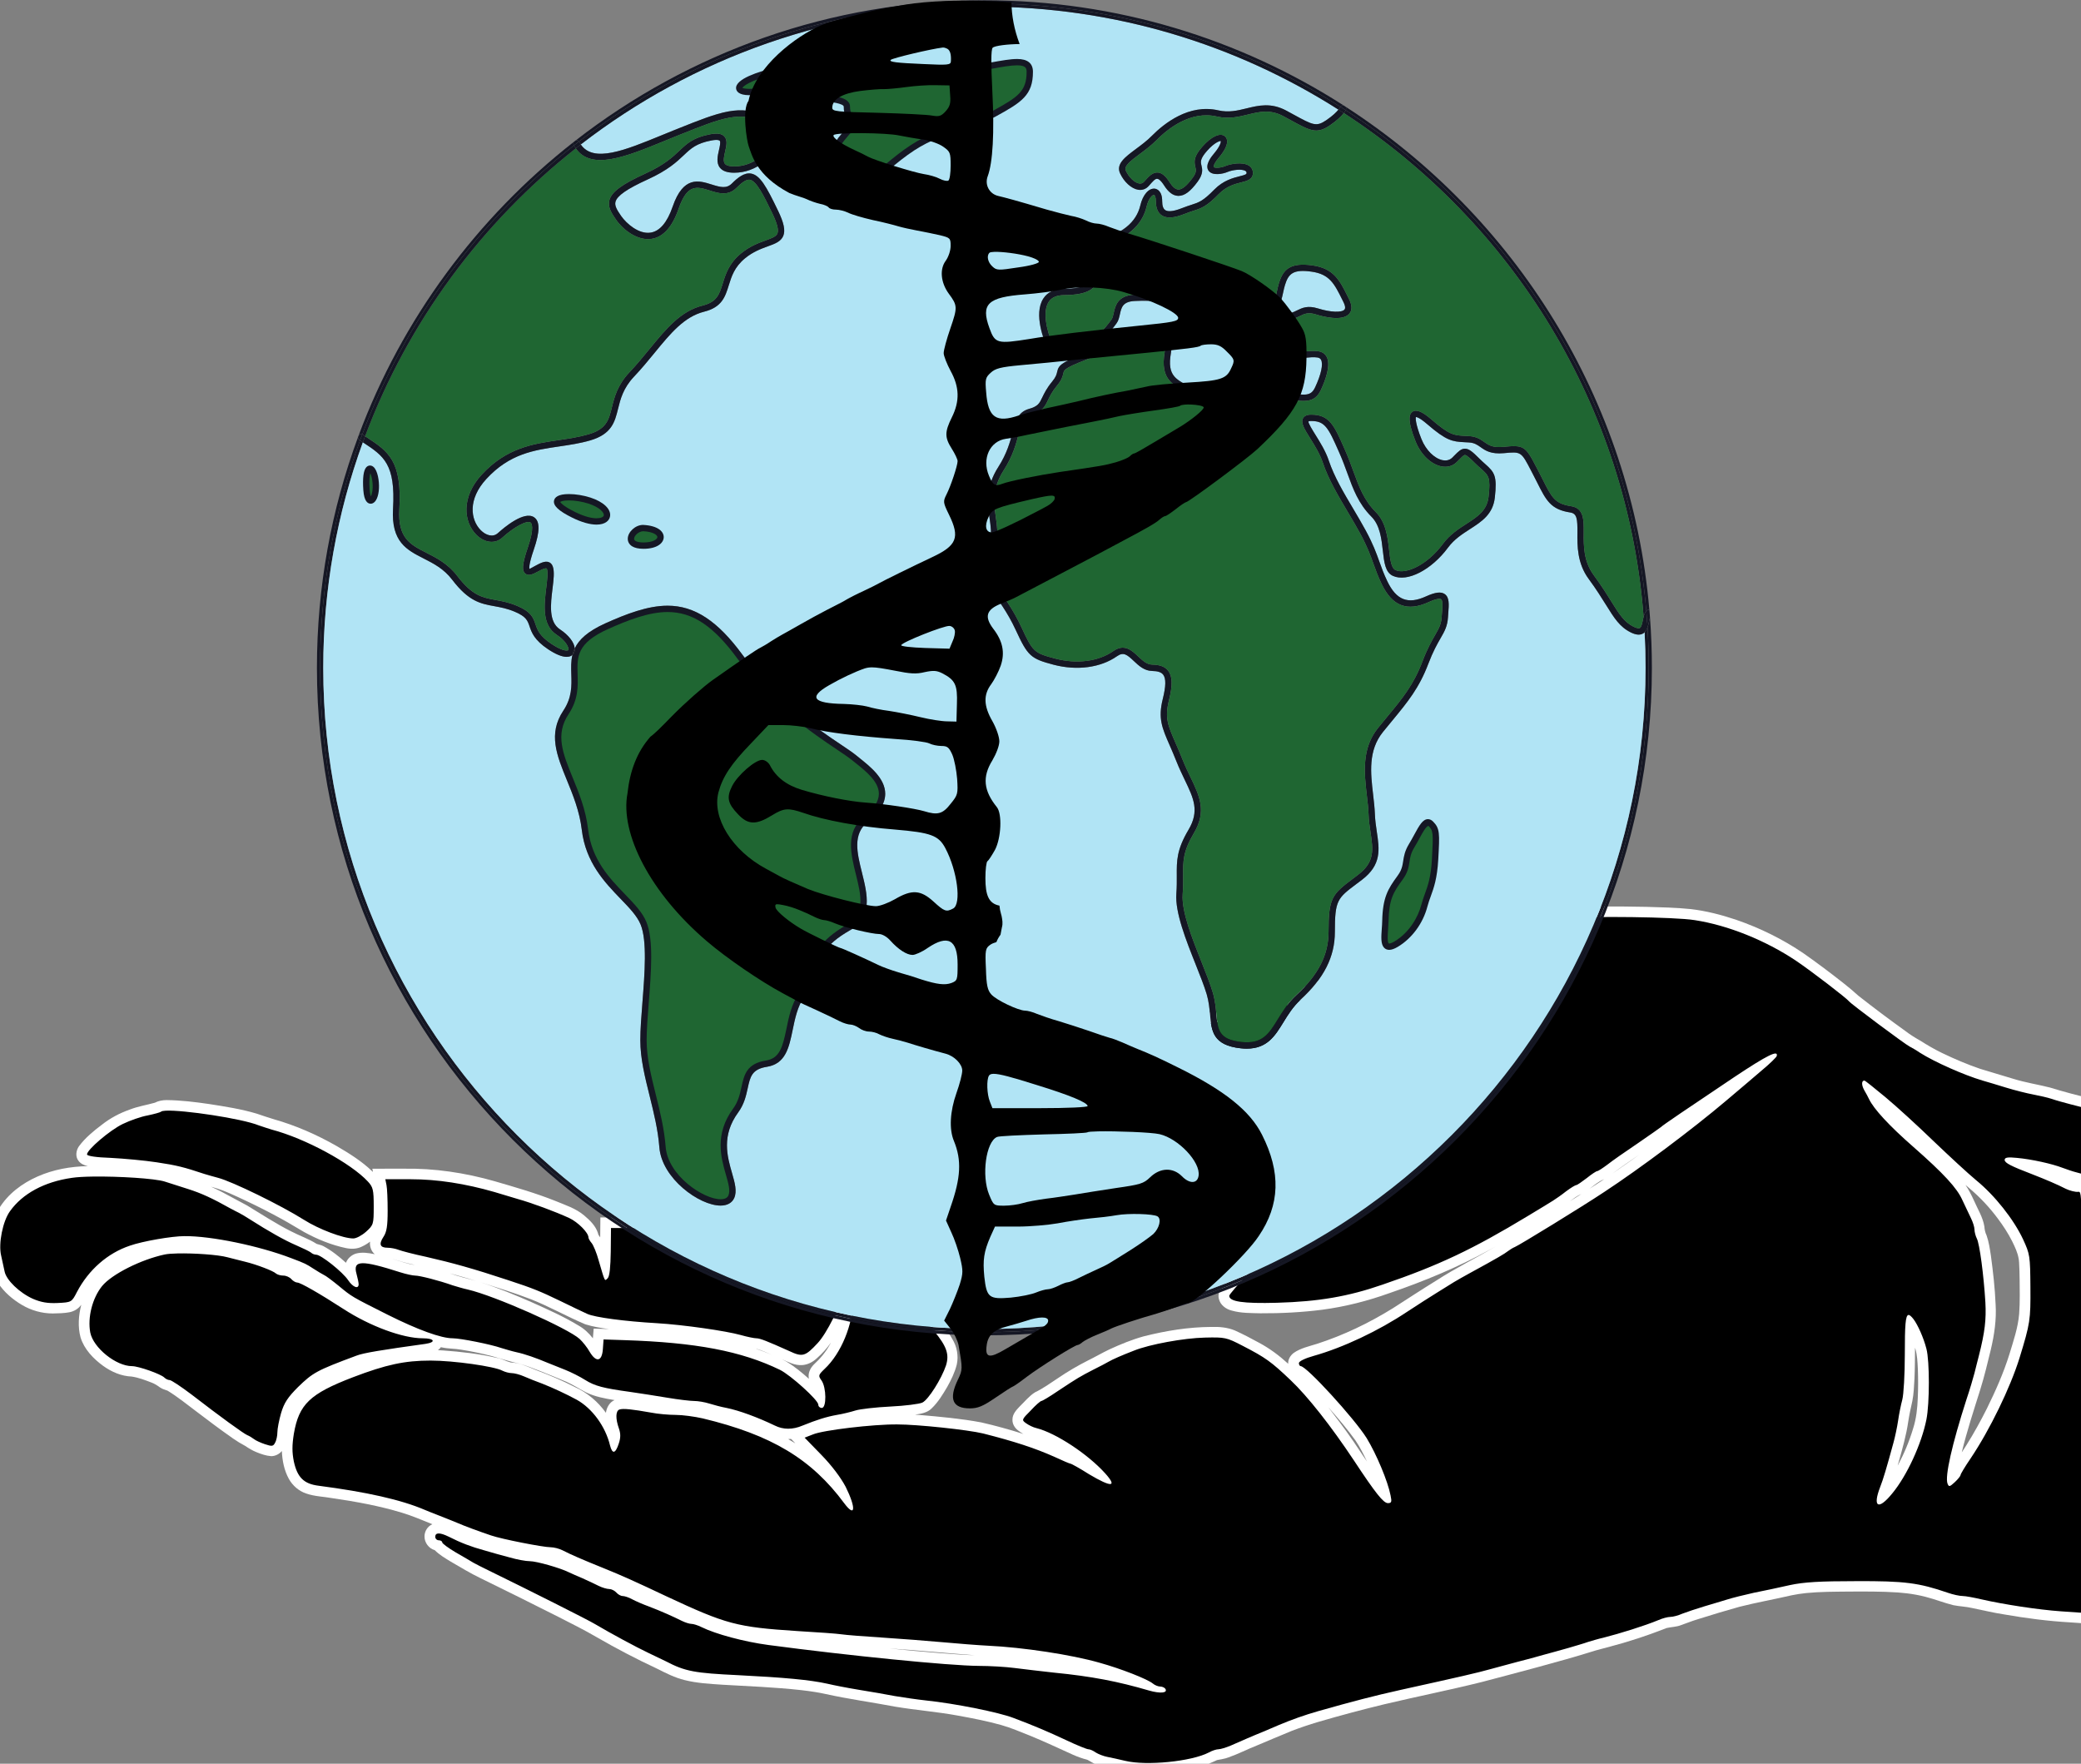 <?xml version="1.0" encoding="UTF-8" standalone="no"?>
<svg
   version="1.0"
   width="896.364pt"
   height="759.644pt"
   viewBox="0 0 896.364 759.644"
   preserveAspectRatio="xMidYMid"
   id="svg28"
   xml:space="preserve"
   xmlns="http://www.w3.org/2000/svg"
   xmlns:svg="http://www.w3.org/2000/svg"><rect x="0" y="0" width="896.364" height="759.644" fill="#808080" stroke="none"/><defs
     id="defs28" /><path
     style="fill:#ffffff;fill-opacity:1;stroke:#95abd5;stroke-width:1.877"
     d=""
     id="path8"
     transform="scale(0.75)" /><path
     style="fill:#ffffff;fill-opacity:1;stroke:#95abd5;stroke-width:0.938"
     d=""
     id="path15"
     transform="scale(0.75)" /><path
     id="path22-4"
     style="fill:#ffffff;stroke:none;stroke-width:0.1"
     d="m 689.758,390.424 c -9.549,0.076 -19.123,0.313 -28.595,1.62 -4.589,0.524 -9.127,1.391 -13.655,2.284 -3.646,0.641 -7.394,0.426 -11.006,1.287 -4.183,0.962 -8.228,2.431 -12.404,3.429 -5.661,1.445 -11.471,2.67 -16.98,4.753 -3.832,1.341 -7.536,3.059 -11.138,4.844 -9.07,4.321 -18.076,8.776 -27.056,13.279 -4.348,1.98 -8.763,3.811 -13.166,5.664 -4.845,1.954 -9.879,3.424 -15.008,4.414 -6.525,1.488 -13.144,3.188 -19.701,4.12 -6.259,0.888 -12.626,1.113 -18.789,2.597 -1.44,0.422 -2.798,1.198 -4.34,1.172 -1.678,0.057 -3.399,0.607 -4.523,1.913 -1.667,1.792 -1.738,4.745 -0.213,6.648 1.653,2.303 4.511,3.17 7.157,3.723 2.835,0.802 5.31,2.475 7.996,3.64 6.699,3.21 13.446,6.414 19.582,10.609 3.693,2.589 6.964,5.72 10.235,8.811 2.759,2.714 5.457,5.518 7.783,8.616 1.04,1.747 1.705,3.689 2.787,5.416 2.098,4.107 2.772,8.775 3.021,13.331 0.082,1.933 0.046,3.893 -0.078,5.74 -0.552,8.456 -2.774,16.878 -7.077,24.218 -0.771,1.623 -1.508,3.308 -2.793,4.617 -4.916,6.044 -10.804,11.234 -15.557,17.416 -1.082,1.344 -1.714,3.144 -1.214,4.853 0.605,2.627 3.027,4.418 5.546,5.03 4.009,1.148 8.229,1.059 12.36,1.164 8.871,0.053 17.754,-0.407 26.556,-1.525 9.911,-1.316 19.649,-3.794 29.051,-7.179 14.876,-5.089 29.458,-11.137 43.248,-18.717 0.873,-0.468 1.74,-0.948 2.607,-1.428 -8.526,4.994 -17.416,9.365 -25.715,14.745 -6.296,3.869 -12.468,7.933 -18.691,11.916 -10.271,6.376 -21.258,11.648 -32.769,15.366 -3.384,1.063 -6.976,1.824 -9.938,3.869 -1.454,1.087 -2.541,2.834 -2.409,4.698 -3.826,-3.513 -8.02,-6.639 -12.61,-9.085 -3.413,-1.875 -6.87,-3.684 -10.42,-5.285 -3.179,-1.305 -6.656,-1.603 -10.061,-1.496 -9.841,0.05 -19.625,1.641 -29.148,4.053 -5.084,1.413 -9.984,3.421 -14.771,5.624 -3.16,1.517 -6.196,3.276 -9.34,4.827 -4.412,2.243 -8.691,4.742 -12.779,7.532 -3.245,2.138 -6.411,4.449 -9.925,6.129 -2.527,1.586 -4.396,3.972 -6.531,6.014 -1.508,1.578 -3.206,3.38 -3.182,5.715 -0.088,1.906 1.002,3.656 2.506,4.752 0.691,0.547 1.434,1.026 2.207,1.449 -5.976,-1.895 -12.026,-3.569 -18.136,-4.969 -8.714,-1.634 -17.557,-2.427 -26.38,-3.196 -0.717,-0.051 -1.433,-0.116 -2.151,-0.155 2.532,-0.367 5.294,-0.789 7.164,-2.712 2.758,-2.639 4.75,-5.949 6.68,-9.21 1.717,-3.064 3.282,-6.269 4.135,-9.69 0.825,-3.729 0.045,-7.713 -1.93,-10.96 -1.741,-3.136 -4.111,-5.851 -6.342,-8.637 2.285,-4.864 5.003,-9.572 6.545,-14.746 1.107,-4.291 1.058,-8.806 0.479,-13.172 -0.664,-3.557 -2.813,-6.544 -4.729,-9.523 -0.722,-1.185 -1.392,-2.459 -1.445,-3.873 -0.309,-2.171 -1.549,-4.565 -3.861,-5.078 -2.57,-0.595 -4.967,0.869 -7.237,1.85 -7.083,3.304 -13.912,7.131 -20.602,11.165 -1.906,1.168 -3.701,2.523 -5.601,3.687 -2.127,0.745 -4.396,0.08 -6.534,-0.267 -8.677,-1.838 -17.151,-4.49 -25.754,-6.623 -9.143,-2.486 -18.301,-5.195 -27.777,-6.056 -14.106,-1.515 -28.315,-0.958 -42.474,-1.076 -2.086,0 -4.172,0 -6.257,0 -0.027,2.857 -0.054,5.715 -0.082,8.572 -0.401,-0.595 -0.921,-1.123 -0.977,-1.877 -1.01,-3.113 -3.459,-5.488 -5.907,-7.542 -3.627,-3.095 -8.26,-4.537 -12.59,-6.337 -8.42,-3.356 -17.146,-5.843 -25.839,-8.377 -12.791,-3.675 -26.098,-5.684 -39.421,-5.445 -4.471,0.012 -8.942,0.002 -13.413,0.005 -0.016,0.358 0.567,1.837 -0.005,1.156 -4.518,-4.374 -9.898,-7.719 -15.3,-10.881 -8.579,-4.916 -17.705,-8.914 -27.228,-11.609 -2.495,-0.732 -4.893,-1.594 -7.324,-2.396 -6.692,-1.994 -13.615,-3.057 -20.501,-4.133 -6.039,-0.878 -12.121,-1.629 -18.23,-1.689 -1.768,-0.006 -3.552,0.326 -5.127,1.141 -3.598,1.01 -7.322,1.58 -10.813,2.957 -4.301,1.516 -8.381,3.674 -11.964,6.507 -3.611,2.714 -7.165,5.63 -9.877,9.275 -1.266,1.823 -1.647,4.481 -0.18,6.306 0.959,1.277 2.497,1.957 4.027,2.26 -7.416,0.127 -14.871,1.45 -21.677,4.467 -6.674,2.941 -12.839,7.545 -16.635,13.865 -2.127,3.738 -3.152,7.995 -3.765,12.218 -0.506,3.715 -0.303,7.525 0.701,11.142 0.713,2.91 0.963,6.039 2.67,8.595 2.572,3.967 6.273,7.114 10.321,9.504 3.996,2.365 8.608,3.664 13.255,3.664 2.404,-0.055 4.834,-0.074 7.203,-0.527 2.024,-0.399 3.893,-1.541 5.082,-3.239 -1.179,4.566 -1.549,9.463 -0.324,14.057 1.589,5.145 5.502,9.199 9.77,12.301 3.582,2.573 7.812,4.413 12.265,4.577 2.936,0.433 5.732,1.514 8.491,2.571 1.414,0.505 2.649,1.354 3.858,2.22 0.92,0.637 2.037,0.867 3.047,1.267 4.325,2.613 8.247,5.823 12.283,8.849 5.257,4.008 10.545,7.98 15.963,11.768 1.702,1.19 3.473,2.274 5.312,3.237 1.486,1.016 3.032,1.941 4.703,2.623 2.061,0.849 4.222,1.603 6.457,1.758 1.752,-0.02 3.445,-0.885 4.568,-2.217 0.165,4.111 0.988,8.289 2.973,11.928 1.624,2.964 4.326,5.325 7.549,6.387 3.659,1.269 7.581,1.325 11.363,2.013 9.958,1.463 20.011,3.266 29.743,6.216 4.508,1.356 8.834,3.226 13.196,4.978 -2.066,0.908 -3.429,3.085 -3.381,5.336 -0.004,2.625 1.872,5.135 4.408,5.838 2.011,2.038 4.523,3.49 6.947,4.979 4.214,2.403 8.336,4.98 12.722,7.068 11.223,5.488 22.416,11.04 33.564,16.679 5.53,2.837 11.109,5.587 16.475,8.728 8.486,4.896 17.169,9.449 26.049,13.59 3.825,1.939 7.69,3.903 11.883,4.917 5.295,1.339 10.778,1.623 16.205,1.992 11.368,0.657 22.783,1.082 34.058,2.34 2.081,0.238 4.135,0.506 6.092,0.83 1.411,0.232 2.786,0.486 4.239,0.811 9.979,2.208 20.102,3.583 30.122,5.48 8.967,1.506 18.053,2.187 26.998,3.843 6.277,1.14 12.555,2.354 18.703,4.077 4.167,1.162 8.134,2.907 12.153,4.486 6.295,2.557 12.435,5.472 18.627,8.263 2.052,0.919 4.183,1.661 6.351,2.239 1.303,0.674 2.495,1.573 3.912,2.015 3.343,1.288 6.944,1.632 10.381,2.589 6.418,1.518 13.083,1.364 19.615,0.874 5.311,-0.481 10.619,-1.319 15.73,-2.868 2.117,-0.654 4.122,-1.615 6.133,-2.52 1.632,-0.385 3.329,-0.502 4.897,-1.145 4.156,-1.436 8.061,-3.487 12.15,-5.093 4.99,-2.082 9.956,-4.224 14.963,-6.266 3.652,-1.427 7.638,-2.75 11.509,-3.909 9.409,-2.756 18.885,-5.287 28.415,-7.595 13.985,-3.33 28.173,-6.13 42.153,-9.625 7.75,-1.997 15.468,-4.121 23.206,-6.167 8.664,-2.351 17.321,-4.737 25.884,-7.437 4.98,-1.396 10.016,-2.594 14.94,-4.183 5.244,-1.598 10.405,-3.455 15.51,-5.448 2.092,-0.496 4.303,-0.454 6.316,-1.289 1.688,-0.576 3.349,-1.227 5.03,-1.825 0.712,-0.262 1.712,-0.55 2.543,-0.814 5.819,-1.831 11.657,-3.606 17.536,-5.231 7.387,-1.874 14.899,-3.195 22.319,-4.922 2.106,-0.437 4.316,-0.774 6.356,-0.985 6.11,-0.599 12.172,-0.583 18.314,-0.647 7.096,-0.038 14.197,-0.083 21.241,0.388 2.671,0.204 5.215,0.49 7.842,0.982 1.243,0.243 2.712,0.529 4.05,0.898 4.053,1.027 7.947,2.602 12.006,3.6 2.674,0.542 5.421,0.594 8.081,1.225 4.516,0.907 9.029,2.022 13.617,2.724 9.453,1.656 18.988,2.901 28.573,3.452 3.019,0.206 6.139,0.423 9.197,0.635 -2.4e-4,-55.018 -0.024,-110.036 0.107,-165.054 -0.043,-6.736 0.14,-13.49 -0.418,-20.209 -0.162,-1.117 -0.507,-2.229 -1.148,-3.167 0.431,-0.04 1.496,0.748 1.459,0.097 0,-12.595 0,-25.189 0,-37.784 -5.989,-1.503 -11.973,-3.043 -17.873,-4.87 -5.303,-1.34 -10.739,-2.17 -15.959,-3.806 -4.714,-1.396 -9.423,-2.809 -14.121,-4.255 -5.597,-1.917 -11.054,-4.241 -16.383,-6.809 -3.278,-1.585 -6.424,-3.424 -9.491,-5.379 -2.121,-1.185 -4.186,-2.466 -6.114,-3.946 -6.923,-4.967 -13.768,-10.088 -20.486,-15.365 -2.013,-1.811 -4.055,-3.587 -6.198,-5.245 -5.673,-4.482 -11.456,-8.829 -17.377,-12.98 -8.938,-6.096 -18.739,-10.904 -28.959,-14.435 -6.366,-2.157 -12.922,-3.844 -19.605,-4.632 -6.422,-0.668 -12.886,-0.773 -19.335,-0.974 -6.401,-0.141 -12.804,-0.171 -19.206,-0.149 z m -297.098,67.725 c -3.12,0.112 -6.297,0.84 -8.872,2.679 -5.545,3.36 -9.945,8.868 -11.236,15.298 -1.623,7.207 -0.443,15.247 4.101,21.2 3.314,4.447 8.212,7.563 13.519,9.071 4.361,1.261 8.999,1.686 13.501,1.056 2.952,-0.511 5.895,-2.394 6.768,-5.393 1.036,-3.223 -0.189,-6.605 -1.661,-9.48 -1.345,-2.746 -3.571,-5.204 -3.848,-8.361 -0.117,-3.306 1.493,-6.317 2.691,-9.301 1.299,-2.944 3.077,-5.818 3.333,-9.095 0.116,-2.685 -1.498,-5.417 -4.061,-6.366 -3.162,-1.383 -6.696,-1.147 -10.066,-1.313 -1.389,-0.028 -2.78,-0.043 -4.169,0.005 z m 309.992,41.635 c -2.719,1.93 -5.449,3.842 -8.195,5.732 3.796,-2.837 7.703,-5.522 11.615,-8.195 -1.14,0.821 -2.28,1.642 -3.42,2.463 z m -12.506,8.654 c -1.821,1.187 -3.629,2.393 -5.461,3.562 1.929,-1.461 3.785,-3.093 6.051,-4.016 0.856,-0.478 -0.403,0.306 -0.59,0.453 z m 158.371,3.553 c 4.462,3.773 8.535,8.163 11.982,12.793 2.318,3.086 4.438,6.331 6.186,9.775 0.265,0.528 0.67,1.36 0.962,2.016 1.058,2.274 1.928,4.675 2.05,7.203 0.298,4.722 0.226,9.459 0.286,14.189 7.3e-4,2.655 -0.063,5.333 -0.252,7.907 -0.495,5.975 -2.482,11.682 -4.203,17.385 -2.526,8.096 -5.99,15.867 -9.731,23.466 -2.65,5.276 -5.599,10.622 -8.774,15.691 -0.621,0.996 -1.343,2.109 -2.025,3.141 2.212,-9.144 5.158,-18.086 7.973,-27.056 1.778,-5.684 3.151,-11.483 4.559,-17.267 1.496,-6.359 2.474,-12.902 2.054,-19.449 -0.295,-7.008 -1.089,-13.986 -2.026,-20.933 -0.459,-2.966 -0.874,-5.977 -1.884,-8.812 -0.574,-1.183 -0.841,-2.466 -0.929,-3.77 -0.653,-4.077 -2.944,-7.594 -4.545,-11.328 -1.059,-2.267 -2.173,-4.524 -3.601,-6.586 0.639,0.545 1.279,1.09 1.918,1.635 z M 91.762,511.369 c 4.913,1.361 9.506,3.634 14.113,5.778 5.319,2.501 10.657,5.224 15.739,8.034 3.196,1.743 6.273,3.693 9.435,5.493 5.626,3.072 11.633,5.537 17.916,6.87 2.34,0.49 4.871,0.438 7.028,-0.693 1.211,-0.55 2.344,-1.265 3.399,-2.074 -0.24,1.985 0.47,4.121 2.027,5.416 -2.675,-0.559 -5.52,-0.998 -8.199,-0.246 -1.876,0.627 -3.506,2.064 -4.205,3.934 -3.008,-2.736 -6.227,-5.303 -9.827,-7.216 -0.87,-0.463 -1.882,-0.578 -2.78,-0.91 -3.463,-2.221 -7.396,-3.5 -11.02,-5.409 -6.595,-3.305 -12.724,-7.391 -19.032,-11.174 -3.563,-1.901 -7.124,-3.808 -10.674,-5.734 -1.58,-0.8 -3.164,-1.593 -4.781,-2.314 0.287,0.081 0.574,0.163 0.861,0.244 z m 586.416,4.785 c -0.668,0.419 -1.336,0.837 -2.004,1.256 1.589,-1.162 3.153,-2.414 4.994,-3.152 -0.997,0.632 -1.993,1.264 -2.99,1.896 z m -508.633,26.203 c 2.426,0.756 4.86,1.481 7.343,2.031 0.609,0.146 1.22,0.287 1.83,0.432 -3.104,-0.378 -6.039,-1.535 -9.028,-2.396 -0.338,-0.105 -0.897,-0.272 -0.233,-0.09 z m 26.781,6.781 c 2.877,0.797 5.742,1.634 8.598,2.504 -3.704,-0.939 -7.296,-1.869 -10.92,-3.109 -0.701,-0.222 0.858,0.221 1.143,0.289 0.393,0.105 0.787,0.21 1.18,0.316 z m 11.816,3.502 c 6.823,2.186 13.733,4.322 20.442,6.91 8.04,3.148 15.555,7.469 23.502,10.822 3.327,1.045 6.78,1.612 10.23,2.067 -2.199,-0.071 -4.397,-0.144 -6.596,-0.213 -0.111,1.396 -0.251,2.79 -0.336,4.188 -1.756,-2.276 -3.908,-4.263 -6.44,-5.647 -6.303,-3.804 -13.047,-6.801 -19.751,-9.814 -7.269,-3.193 -14.619,-6.237 -22.184,-8.664 0.378,0.117 0.755,0.234 1.133,0.352 z m 149.434,26.244 c -1.795,3.361 -4.277,6.3 -7.074,8.871 -1.561,1.566 -2.591,3.878 -2.071,6.102 -3.039,-2.698 -6.186,-5.322 -9.683,-7.409 -0.656,-0.363 -1.311,-0.726 -1.988,-1.048 2.742,1.225 5.583,2.752 8.682,2.555 2.441,-0.137 4.699,-1.334 6.451,-2.991 2.261,-1.978 4.302,-4.219 6.008,-6.693 -0.108,0.204 -0.216,0.409 -0.324,0.613 z m -167.127,1.467 c 2.706,0.588 5.494,0.468 8.213,0.968 4.461,0.695 8.888,1.633 13.254,2.782 3.641,1.029 7.387,2.219 11.131,3.078 3.51,0.89 6.844,2.262 10.176,3.555 3.582,1.478 7.206,2.857 10.756,4.409 2.931,1.321 5.621,3.098 8.469,4.573 3.847,1.852 8.094,2.622 12.275,3.31 -2.19,0.911 -3.443,3.211 -3.725,5.479 -3.384,-4.729 -7.95,-8.63 -13.254,-11.045 -5.512,-2.844 -11.231,-5.265 -17.038,-7.436 -3.454,-1.419 -6.94,-3.09 -10.742,-3.213 -2.089,-0.514 -3.968,-1.695 -6.12,-1.999 -7.586,-1.767 -15.355,-2.615 -23.113,-3.178 -0.691,-0.037 -1.441,-0.068 -2.095,-0.104 0.484,-0.365 0.926,-0.792 1.268,-1.295 0.182,0.038 0.363,0.077 0.545,0.115 z m 634.455,0.197 c 0.953,3.002 1.032,6.171 1.199,9.289 0.143,4.022 0.15,8.219 -0.044,12.304 -0.162,4.419 -0.645,8.859 -1.996,13.088 -1.669,5.594 -3.907,10.897 -6.658,16.021 0.018,-0.227 0.322,-1.156 0.45,-1.653 1.594,-5.686 3.236,-11.382 4.084,-17.239 0.447,-3.011 1.115,-5.978 1.78,-8.946 0.62,-3.168 0.722,-6.409 0.913,-9.624 0.197,-4.439 0.215,-8.883 0.244,-13.325 z m -498.926,0.428 c 2.222,0.668 4.354,1.591 6.471,2.531 -2.243,-0.946 -4.521,-1.807 -6.828,-2.584 0.119,0.018 0.238,0.035 0.357,0.053 z m 246.686,25.703 c 3.898,4.421 7.724,8.922 11.173,13.704 1.949,2.854 3.47,5.969 4.959,9.079 -3.782,-5.695 -7.593,-11.387 -11.709,-16.854 -1.594,-2.16 -3.219,-4.297 -4.865,-6.418 0.147,0.163 0.294,0.326 0.441,0.488 z m -230.74,14.283 c 0.171,0.21 1.072,1.001 0.421,0.554 -0.941,-0.588 -1.922,-1.166 -2.867,-1.714 0.558,0.077 1.286,-0.308 1.622,0.302 0.275,0.286 0.549,0.572 0.824,0.858 z m 42.73,89.145 c 11.783,0.779 23.536,1.956 35.33,2.812 -5.019,-0.116 -10.131,-0.568 -15.19,-0.936 -7.252,-0.566 -14.453,-1.249 -21.679,-1.982 0.513,0.035 1.026,0.07 1.539,0.105 z" /><path
     id="path22"
     style="fill:#000000;stroke:none;stroke-width:0.1"
     d="M 671.977 395.503 C 665.377 396.003 656.876 397.103 652.976 397.903 C 649.176 398.803 644.477 399.403 642.577 399.403 C 640.777 399.403 637.176 400.003 634.576 400.803 C 630.276 402.203 625.977 403.303 617.477 405.403 C 613.777 406.203 608.977 407.903 603.977 409.903 C 601.277 411.103 576.277 423.203 572.477 425.303 C 571.677 425.703 569.376 426.803 567.476 427.603 C 565.576 428.403 562.377 429.703 560.477 430.603 C 555.277 432.803 550.376 434.503 546.476 435.403 C 544.576 435.803 540.977 436.603 538.477 437.203 C 526.777 440.003 523.576 440.502 514.176 441.502 C 508.676 442.002 503.377 442.903 502.377 443.503 C 501.377 444.003 499.676 444.403 498.476 444.403 C 495.376 444.403 496.577 446.702 500.077 447.502 C 501.677 447.802 503.877 448.504 504.977 449.104 C 506.077 449.704 510.576 451.903 514.976 454.003 C 519.376 456.003 525.977 459.703 529.677 462.103 C 536.377 466.503 548.776 478.803 550.576 482.703 C 551.076 483.903 551.876 485.603 552.376 486.403 C 558.776 497.303 557.376 519.302 549.376 533.402 C 548.876 534.202 548.077 535.904 547.477 537.204 C 546.977 538.404 542.677 543.403 537.977 548.303 C 533.277 553.103 529.477 557.603 529.477 558.103 C 529.477 560.603 535.377 561.503 550.077 561.103 C 567.977 560.603 580.777 558.404 595.477 553.304 C 619.777 545.004 634.477 538.003 657.977 523.803 C 662.977 520.803 667.877 517.803 668.977 517.103 C 670.077 516.403 672.577 514.703 674.577 513.103 C 676.577 511.603 678.577 510.403 678.977 510.403 C 679.377 510.403 681.377 509.003 683.477 507.403 C 685.577 505.703 687.577 504.403 687.977 504.403 C 688.377 504.403 690.376 503.104 692.376 501.604 C 694.376 500.004 700.276 495.903 705.476 492.403 C 710.676 488.803 715.177 485.702 715.477 485.402 C 716.077 484.702 726.577 477.602 746.877 464.002 C 761.277 454.402 766.177 452.003 765.277 454.903 C 765.077 455.403 762.476 458.003 759.476 460.503 C 756.476 463.103 749.277 469.203 743.477 474.103 C 729.077 486.303 706.377 503.303 690.977 513.403 C 681.677 519.603 654.277 536.403 652.477 537.103 C 651.677 537.403 650.277 538.303 649.477 538.903 C 648.077 540.003 645.277 541.702 632.977 548.402 C 630.777 549.602 627.776 551.304 626.276 552.204 C 624.876 553.104 621.476 555.203 618.876 556.803 C 616.276 558.403 610.476 562.103 606.076 565.003 C 593.776 573.203 578.577 580.402 565.777 584.002 C 562.177 585.002 559.477 586.304 559.477 587.104 C 559.477 587.804 559.876 588.403 560.276 588.403 C 562.776 588.403 583.277 610.803 588.677 619.403 C 592.877 626.303 597.776 637.904 598.976 644.104 C 599.576 646.904 599.376 647.402 597.776 647.402 C 595.876 647.302 592.676 643.402 583.176 629.002 C 573.276 614.102 563.176 601.303 555.876 594.403 C 547.576 586.503 545.077 584.703 535.377 579.703 C 528.277 576.003 527.677 575.903 518.977 576.103 C 509.977 576.303 495.177 579.003 488.477 581.703 C 483.277 583.703 479.176 585.503 477.476 586.503 C 476.676 587.003 473.777 588.503 470.977 589.903 C 465.177 592.903 464.276 593.404 455.676 599.104 C 452.176 601.504 448.976 603.403 448.576 603.403 C 448.176 603.403 446.077 605.203 443.977 607.503 C 440.077 611.403 439.977 611.603 441.977 613.003 C 443.077 613.803 445.077 614.803 446.477 615.103 C 454.777 617.203 468.476 626.203 475.976 634.503 C 481.476 640.603 478.776 640.702 469.176 635.002 C 465.076 632.402 461.477 630.403 461.077 630.403 C 460.777 630.403 457.677 629.102 454.277 627.502 C 445.777 623.702 436.876 620.802 423.476 617.402 C 416.876 615.802 395.177 613.503 386.477 613.503 C 375.977 613.403 354.377 616.004 350.177 617.804 L 346.576 619.203 L 353.777 626.603 C 358.177 631.103 362.177 636.403 364.277 640.403 C 368.777 649.503 368.477 653.903 363.677 647.503 C 349.577 628.403 332.276 618.003 302.676 610.903 C 299.176 610.103 293.976 609.403 291.076 609.403 C 288.176 609.403 283.377 609.002 280.377 608.402 C 272.477 607.002 268.277 606.503 266.777 607.103 C 265.177 607.703 265.077 611.004 266.577 615.204 C 267.377 617.504 267.377 619.302 266.477 621.902 C 265.077 626.102 263.777 626.403 262.777 622.603 C 260.777 614.303 255.077 606.603 248.477 602.903 C 244.077 600.503 238.077 597.703 233.477 595.903 C 230.977 595.003 227.477 593.603 225.677 592.803 C 223.877 592.003 221.477 591.403 220.377 591.403 C 219.277 591.403 217.477 590.903 216.277 590.303 C 212.877 588.503 195.477 586.003 185.477 586.003 C 174.377 586.003 166.376 587.703 151.976 593.203 C 133.476 600.303 128.777 604.803 126.577 617.503 C 125.777 622.503 125.777 625.503 126.577 629.503 C 128.077 636.303 130.877 639.102 137.177 639.902 C 157.877 642.602 172.677 645.903 182.977 650.303 C 184.077 650.803 186.976 651.903 189.476 652.903 C 191.976 653.903 195.376 655.203 196.976 655.903 C 200.176 657.303 205.877 659.404 211.477 661.304 C 216.077 662.904 233.977 666.403 237.177 666.403 C 238.577 666.403 240.876 667.004 242.276 667.704 C 245.976 669.604 250.576 671.603 259.976 675.403 C 267.676 678.503 273.876 681.302 286.976 687.502 C 312.876 699.602 317.277 700.802 343.477 702.502 C 351.977 703.002 360.577 703.603 362.477 703.903 C 364.377 704.203 372.276 704.803 379.976 705.303 C 387.676 705.803 399.377 706.703 405.977 707.303 C 412.577 707.903 421.377 708.603 425.477 708.803 C 440.677 709.503 461.577 712.704 473.477 716.104 C 482.877 718.704 494.276 723.204 496.576 725.104 C 497.376 725.804 498.877 726.403 499.777 726.403 C 500.677 726.403 501.677 726.903 501.977 727.403 C 503.077 729.203 499.777 729.504 494.877 728.104 C 481.577 724.204 470.277 722.003 453.977 720.403 C 448.477 719.803 440.876 718.903 436.976 718.403 C 433.176 717.903 426.177 717.502 421.477 717.502 C 408.677 717.402 365.577 713.102 330.977 708.502 C 320.477 707.102 308.277 703.803 302.177 700.803 C 300.577 700.003 298.676 699.403 297.776 699.403 C 296.976 699.403 295.076 698.804 293.676 698.104 C 290.076 696.304 284.976 694.003 279.476 691.903 C 276.976 691.003 273.776 689.603 272.276 688.803 C 270.876 688.003 268.976 687.403 268.176 687.403 C 267.376 687.403 266.177 686.703 265.477 685.903 C 264.777 685.103 263.377 684.403 262.477 684.403 C 261.477 684.403 259.377 683.802 257.777 683.002 C 256.277 682.202 253.176 680.803 250.976 679.803 C 248.776 678.903 246.177 677.703 245.077 677.203 C 241.277 675.303 231.077 672.403 228.177 672.403 C 226.477 672.403 222.677 671.703 219.577 670.803 C 216.477 670.003 211.477 668.604 208.477 667.704 C 202.977 666.204 198.476 664.503 193.176 661.803 C 189.476 660.003 187.477 660.003 187.477 661.903 C 187.477 662.703 188.177 663.403 188.977 663.403 C 189.777 663.403 190.477 663.804 190.477 664.304 C 190.477 664.804 193.077 666.703 196.277 668.603 C 199.377 670.403 202.877 672.403 203.977 673.103 C 205.077 673.703 207.976 675.203 210.476 676.403 C 227.676 684.803 253.577 697.804 256.477 699.604 C 263.077 703.504 273.976 709.403 279.476 712.003 C 282.476 713.403 285.777 715.003 286.777 715.503 C 295.177 719.903 299.177 720.603 317.977 721.503 C 337.777 722.503 348.877 723.503 356.477 725.203 C 358.977 725.803 365.077 727.003 369.977 727.803 C 374.977 728.603 381.877 729.803 385.477 730.503 C 389.077 731.103 395.177 732.003 398.977 732.403 C 411.377 733.703 430.277 737.503 436.477 739.903 C 445.277 743.203 451.577 745.903 459.277 749.503 C 463.877 751.703 468.176 753.403 468.776 753.403 C 469.476 753.403 470.877 754.003 471.977 754.803 C 473.077 755.503 475.377 756.403 476.977 756.703 C 478.677 757.003 482.077 757.802 484.677 758.402 C 493.777 760.602 513.177 758.703 520.677 754.803 C 522.077 754.003 523.977 753.403 524.877 753.403 C 525.677 753.403 528.077 752.703 530.177 751.803 C 534.977 749.703 539.477 747.703 543.977 745.903 C 545.877 745.103 548.977 743.802 550.777 743.002 C 556.477 740.602 561.876 738.702 567.776 737.002 C 582.976 732.702 591.776 730.403 603.476 727.803 C 629.276 722.103 635.877 720.603 641.977 718.903 C 644.777 718.103 649.877 716.803 653.477 715.803 C 657.077 714.903 662.276 713.504 664.976 712.704 C 667.776 712.004 672.476 710.603 675.476 709.803 C 678.476 708.903 682.377 707.803 683.977 707.203 C 685.677 706.703 688.576 705.803 690.476 705.403 C 697.976 703.503 708.477 700.203 714.277 697.803 C 716.077 697.003 718.377 696.403 719.477 696.403 C 720.577 696.403 722.877 695.802 724.677 695.002 C 726.477 694.302 730.676 692.903 733.976 691.903 C 737.276 690.903 741.777 689.603 743.977 688.903 C 746.177 688.203 751.377 686.902 755.477 686.002 C 759.577 685.202 766.577 683.704 770.977 682.704 C 776.977 681.404 783.977 681.003 799.477 681.003 C 820.377 680.903 826.476 681.702 838.976 686.002 C 841.276 686.802 844.076 687.403 845.376 687.403 C 846.576 687.403 850.377 688.103 853.777 688.903 C 862.977 691.003 877.777 693.303 887.777 694.003 L 896.477 694.603 L 896.477 604.003 C 896.477 515.303 897.166 512.981 895.153 513.321 C 894.068 513.504 891.377 512.802 889.777 512.002 C 886.277 510.202 881.377 508.103 875.477 505.803 C 866.077 502.203 863.577 500.903 863.477 499.603 C 863.477 498.503 864.777 498.303 868.777 498.703 C 875.177 499.303 883.776 501.202 888.476 503.002 C 890.376 503.702 892.977 504.602 894.277 504.902 L 896.477 505.503 L 896.477 491.203 L 896.477 476.804 L 891.776 475.603 C 889.076 474.903 885.477 473.903 883.777 473.303 C 881.977 472.703 878.377 471.903 875.777 471.403 C 873.077 470.903 867.877 469.603 863.977 468.403 C 860.177 467.203 855.676 465.903 853.976 465.403 C 845.876 463.003 833.276 457.403 826.976 453.403 C 825.376 452.303 823.276 451.103 822.476 450.703 C 820.776 449.903 797.277 432.403 796.477 431.303 C 795.377 429.903 780.577 418.503 773.477 413.703 C 760.577 405.103 744.377 398.503 729.977 396.303 C 721.277 394.903 685.977 394.503 671.977 395.503 z M 393.967 462.656 C 390.545 462.722 388.726 463.153 387.076 464.203 C 379.876 468.403 376.477 474.303 376.477 482.503 C 376.477 494.103 384.877 502.303 397.677 503.203 C 407.077 503.903 408.777 500.804 403.477 492.204 C 399.177 485.204 399.377 481.903 405.177 469.803 C 407.977 463.903 406.976 462.903 397.976 462.703 C 396.426 462.653 395.107 462.634 393.967 462.656 z M 803.077 465.403 C 803.377 465.403 807.477 468.703 812.177 472.603 C 816.977 476.603 826.276 485.103 832.876 491.503 C 839.576 497.903 847.777 505.504 851.177 508.304 C 859.277 514.904 867.377 525.203 871.377 533.703 C 874.377 540.203 874.476 540.902 874.576 554.402 C 874.676 568.502 874.477 569.903 869.877 584.903 C 865.877 597.703 857.177 615.703 848.777 628.203 C 846.377 631.703 844.477 634.903 844.477 635.303 C 844.477 635.703 843.376 637.102 841.976 638.402 C 839.776 640.402 839.476 640.503 838.876 639.003 C 837.676 635.903 840.777 622.203 846.977 602.903 C 848.477 598.503 849.977 593.303 850.477 591.403 C 850.977 589.503 851.776 586.103 852.376 583.903 C 854.976 573.703 855.577 568.303 855.177 560.903 C 854.477 549.303 852.677 535.602 851.477 533.402 C 850.977 532.402 850.477 530.603 850.477 529.503 C 850.477 528.503 849.777 526.303 848.977 524.703 C 848.277 523.203 846.576 519.602 845.276 516.902 C 842.976 511.702 837.277 505.503 824.077 493.903 C 813.677 484.803 807.077 477.602 805.077 473.402 C 804.677 472.602 803.776 470.803 802.976 469.503 C 801.776 467.303 801.777 465.403 803.077 465.403 z M 71.386 478.371 C 70.318 478.426 69.614 478.566 69.376 478.803 C 69.076 479.103 66.477 479.803 63.677 480.403 C 60.777 480.903 55.976 482.603 52.876 484.103 C 47.276 486.803 37.477 495.203 37.477 497.203 C 37.477 497.903 41.477 498.503 47.777 498.703 C 53.377 499.003 62.277 499.803 67.477 500.603 C 76.177 501.903 79.277 502.703 87.977 505.603 C 89.677 506.103 92.377 506.903 93.977 507.303 C 100.077 508.903 120.976 519.103 130.976 525.403 C 137.276 529.403 147.777 533.402 152.177 533.402 C 153.477 533.402 155.877 532.103 157.677 530.503 C 160.877 527.603 160.976 527.304 160.976 519.604 C 160.976 512.404 160.677 511.303 158.477 508.903 C 151.177 501.003 131.477 490.302 116.977 486.502 C 115.377 486.002 112.876 485.204 111.476 484.704 C 104.126 481.729 78.861 477.987 71.386 478.371 z M 39.983 506.751 C 36.277 506.803 33.077 506.978 30.977 507.303 C 19.077 509.003 9.677 514.103 4.277 521.703 C 1.177 526.003 -0.724 535.603 0.476 540.703 C 0.976 543.003 1.676 546.103 1.976 547.603 C 2.676 551.303 8.377 556.803 14.177 559.403 C 17.677 560.903 20.476 561.404 24.876 561.204 C 30.776 560.904 30.877 560.903 33.177 556.403 C 38.177 546.903 46.376 539.703 55.976 536.503 C 61.376 534.603 73.977 532.403 79.477 532.403 C 90.977 532.303 111.677 536.603 125.477 541.903 C 131.577 544.203 131.877 544.403 134.977 546.403 C 136.677 547.503 138.677 548.703 139.477 549.103 C 140.277 549.403 143.176 551.603 145.876 553.803 C 151.676 558.603 151.377 558.403 167.077 566.303 C 179.877 572.703 189.977 576.403 194.977 576.403 C 198.377 576.403 211.377 579.003 215.977 580.603 C 217.677 581.103 220.576 582.003 222.476 582.403 C 226.176 583.203 230.976 584.902 235.976 587.002 C 237.676 587.702 240.976 589.002 243.476 590.002 C 245.976 591.002 249.777 592.903 251.977 594.303 C 256.277 597.003 259.877 597.903 271.477 599.503 C 275.577 600.103 282.777 601.202 287.477 602.002 C 292.177 602.802 297.376 603.403 298.976 603.403 C 300.676 603.403 303.577 603.903 305.477 604.503 C 307.377 605.103 310.777 606.003 312.977 606.403 C 318.377 607.503 326.276 610.402 333.776 614.002 C 337.376 615.802 341.477 615.802 345.677 614.002 C 351.877 611.502 355.976 610.203 360.476 609.403 C 362.976 609.003 366.577 608.103 368.477 607.503 C 370.377 606.903 377.177 606.104 383.477 605.804 C 389.777 605.504 395.977 604.703 397.277 604.103 C 399.877 602.903 405.577 593.803 407.477 588.103 C 408.977 583.303 407.776 579.903 402.376 573.303 L 398.676 568.704 L 402.776 560.303 C 406.276 553.203 406.876 550.904 406.876 545.804 C 406.876 540.604 406.377 539.003 403.677 535.003 C 401.877 532.403 400.477 529.502 400.477 528.502 C 400.477 527.502 400.176 526.503 399.876 526.103 C 398.976 525.303 377.676 536.603 371.676 541.103 C 367.376 544.403 364.476 544.103 345.476 538.903 C 342.976 538.203 338.077 536.902 334.477 536.002 C 330.877 535.002 325.776 533.603 322.976 532.903 C 312.176 530.003 301.477 528.902 282.577 528.902 L 263.177 528.902 L 263.077 539.104 C 262.977 545.604 262.576 549.703 261.776 550.503 C 260.376 551.903 260.677 552.403 257.877 542.903 C 256.977 539.603 255.577 536.204 254.777 535.304 C 254.077 534.504 253.477 533.402 253.477 533.002 C 253.477 530.902 248.977 526.403 245.177 524.603 C 239.077 521.803 229.077 518.103 222.977 516.403 C 221.377 515.903 216.877 514.603 212.977 513.403 C 200.477 509.803 188.377 507.902 176.977 507.902 L 165.977 507.902 L 166.477 510.403 C 166.777 511.803 166.976 516.702 166.976 521.402 C 166.976 528.002 166.577 530.604 165.177 532.704 C 163.077 535.904 163.676 537.403 166.976 537.403 C 168.276 537.403 170.377 537.804 171.677 538.304 C 172.977 538.804 178.276 540.204 183.476 541.304 C 194.876 543.904 203.877 546.402 218.977 551.402 C 229.677 554.902 232.777 556.202 241.477 560.402 C 246.177 562.702 251.377 565.203 252.977 565.903 C 256.277 567.403 269.077 569.103 282.977 569.903 C 294.577 570.603 312.577 573.202 319.077 575.002 C 321.877 575.802 324.877 576.403 325.777 576.403 C 327.377 576.403 330.377 577.603 339.977 581.903 C 345.677 584.603 346.876 584.203 352.176 578.503 C 356.176 574.203 361.676 563.103 364.876 553.103 C 366.076 549.303 367.477 552.804 367.477 559.704 C 367.477 570.404 362.276 583.003 355.176 589.603 C 352.476 592.203 352.377 592.504 353.877 594.604 C 355.977 597.604 356.077 606.403 353.977 606.403 C 353.177 606.403 352.477 605.802 352.477 605.002 C 352.477 603.002 340.577 592.302 335.977 590.002 C 319.277 581.902 299.776 578.203 268.976 577.203 L 259.976 576.902 L 259.677 581.104 C 259.277 586.504 256.776 586.904 253.976 582.204 C 252.976 580.404 250.977 577.903 249.677 576.703 C 244.677 572.103 212.876 558.003 201.476 555.403 C 199.576 555.003 196.677 554.103 194.977 553.603 C 189.077 551.503 180.776 549.403 178.876 549.403 C 177.876 549.403 174.977 548.802 172.477 548.002 C 155.577 542.602 151.877 542.703 153.577 548.703 C 154.077 550.503 154.477 552.503 154.477 553.103 C 154.477 555.403 151.977 554.402 149.977 551.402 C 147.677 547.902 138.276 540.403 136.176 540.403 C 135.476 540.403 134.476 540.003 133.976 539.503 C 133.376 539.003 130.477 537.603 127.477 536.303 C 122.577 534.203 115.676 530.304 107.676 525.204 C 106.176 524.204 104.077 523.003 102.977 522.403 C 101.877 521.903 100.276 521.003 99.476 520.603 C 91.476 516.103 86.677 513.904 80.977 512.104 C 78.277 511.204 73.776 509.803 70.976 508.903 C 66.776 507.553 51.102 506.596 39.983 506.751 z M 76.49 539.858 C 74.158 539.909 72.201 540.053 70.976 540.303 C 60.676 542.503 48.176 548.803 43.976 553.903 C 39.776 559.103 37.677 567.402 38.877 573.902 C 40.177 580.502 49.977 588.403 56.877 588.403 C 59.677 588.403 69.277 591.803 70.777 593.303 C 71.377 593.903 72.377 594.403 73.077 594.403 C 73.777 594.403 77.977 597.204 82.477 600.604 C 95.177 610.404 104.877 617.403 106.477 618.103 C 107.277 618.403 108.577 619.203 109.377 619.803 C 110.077 620.403 112.276 621.403 114.076 622.003 C 117.076 623.003 117.677 623.003 118.477 621.403 C 119.077 620.403 119.477 618.303 119.477 616.903 C 119.477 615.403 120.177 611.703 121.077 608.603 C 122.377 604.203 123.976 601.803 128.376 597.403 C 134.776 591.203 136.276 590.303 153.476 583.903 C 156.476 582.703 164.577 581.404 183.277 578.804 C 187.977 578.104 187.177 576.403 182.077 576.403 C 173.477 576.403 159.377 571.204 147.977 563.804 C 137.477 557.004 129.377 552.403 128.077 552.403 C 127.377 552.403 126.177 551.703 125.477 550.903 C 124.777 550.103 123.277 549.403 122.077 549.403 C 120.877 549.403 119.476 549.003 118.876 548.503 C 117.776 547.403 110.476 544.603 105.476 543.403 C 103.576 542.903 100.176 542.103 97.976 541.503 C 93.851 540.378 83.483 539.703 76.49 539.858 z M 822.069 566.357 C 822.591 566.328 823.277 566.978 824.177 568.103 C 826.077 570.603 828.577 576.203 829.777 580.903 C 831.177 586.103 831.177 604.402 829.777 611.402 C 827.677 621.902 821.377 635.603 815.077 643.203 C 809.077 650.603 806.477 649.203 809.877 640.403 C 811.177 637.103 812.577 632.403 815.577 621.403 C 816.277 618.903 817.176 614.603 817.576 611.903 C 817.976 609.103 818.776 605.103 819.376 602.903 C 819.976 600.703 820.477 591.904 820.477 583.304 C 820.477 570.941 820.735 566.431 822.069 566.357 z " /><g
     id="g28"
     transform="matrix(1.502,0,0,1.502,-549.534,-88.304)"><g
       id="g52"
       transform="matrix(1.52,0,0,1.52,-368.701,499.238)"><path
         style="fill:none;fill-opacity:1;fill-rule:nonzero;stroke:none;stroke-width:0.01"
         d="M 798.596,-34.18 H 539.394 V -293.382 H 798.596 v 259.202"
         id="path2-0" /><path
         style="fill:#151724;fill-opacity:1;fill-rule:nonzero;stroke:none;stroke-width:0.01"
         d="m 794.571,-173.28 c 0.236,3.136 0.356,6.304 0.356,9.499 0,69.441 -56.491,125.933 -125.931,125.933 -69.439,0 -125.931,-56.492 -125.931,-125.933 0,-15.284 2.738,-29.941 7.748,-43.508 -0.012,0.204 0.081,0.409 0.264,0.529 l 0.12,0.079 c -4.875,13.382 -7.534,27.831 -7.534,42.899 0,69.221 56.114,125.336 125.334,125.336 69.223,0 125.334,-56.115 125.334,-125.336 0,-2.556 -0.076,-5.094 -0.228,-7.611 0.127,-0.352 0.206,-0.734 0.281,-1.095 0.056,-0.265 0.114,-0.551 0.189,-0.792"
         id="path3-9" /><path
         style="fill:#151724;fill-opacity:1;fill-rule:nonzero;stroke:none;stroke-width:0.01"
         d="m 794.571,-173.28 c -0.074,0.242 -0.133,0.527 -0.189,0.792 -0.074,0.362 -0.154,0.743 -0.281,1.095 -0.063,-1.046 -0.137,-2.087 -0.226,-3.125 0.144,-0.173 0.371,-0.243 0.581,-0.198 0.041,0.477 0.08,0.957 0.114,1.435"
         id="path4-4" /><path
         style="fill:#151724;fill-opacity:1;fill-rule:nonzero;stroke:none;stroke-width:0.01"
         d="m 794.456,-174.715 c -0.21,-0.045 -0.437,0.025 -0.581,0.198 -3.358,-39.596 -25.126,-73.947 -56.711,-94.456 0.021,-0.043 0.034,-0.071 0.04,-0.087 0.087,-0.196 0.059,-0.411 -0.057,-0.573 31.854,20.579 53.871,55.133 57.308,94.919"
         id="path5-8" /><path
         style="fill:#151724;fill-opacity:1;fill-rule:nonzero;stroke:none;stroke-width:0.01"
         d="m 794.101,-171.392 c 0.152,2.517 0.228,5.055 0.228,7.611 0,69.221 -56.111,125.336 -125.334,125.336 -69.22,0 -125.334,-56.115 -125.334,-125.336 0,-15.069 2.659,-29.518 7.534,-42.899 l 0.536,0.353 c -4.836,13.283 -7.474,27.612 -7.474,42.546 0,68.78 55.957,124.739 124.738,124.739 68.78,0 124.737,-55.959 124.737,-124.739 0,-2.248 -0.06,-4.481 -0.178,-6.699 0.254,-0.243 0.425,-0.563 0.547,-0.912"
         id="path6-8" /><path
         style="fill:#151724;fill-opacity:1;fill-rule:nonzero;stroke:none;stroke-width:0.01"
         d="m 794.101,-171.392 c -0.122,0.348 -0.292,0.669 -0.547,0.912 -0.052,-0.978 -0.114,-1.952 -0.191,-2.924 0.11,-0.418 0.256,-0.809 0.511,-1.112 l 9.8e-4,-9.8e-4 c 0.089,1.038 0.163,2.079 0.226,3.125"
         id="path7-2" /><path
         style="fill:#151724;fill-opacity:1;fill-rule:nonzero;stroke:none;stroke-width:0.01"
         d="m 793.875,-174.518 -9.8e-4,9.8e-4 c -0.254,0.303 -0.401,0.694 -0.511,1.112 -3.049,-39.789 -24.849,-74.413 -56.556,-95.028 0.196,-0.251 0.303,-0.436 0.357,-0.541 31.585,20.509 53.353,54.86 56.711,94.456"
         id="path8-4" /><path
         style="fill:#b1e4f5;fill-opacity:1;fill-rule:nonzero;stroke:none;stroke-width:0.01"
         d="m 793.554,-170.481 c 0.118,2.218 0.178,4.451 0.178,6.699 0,68.78 -55.957,124.739 -124.737,124.739 -68.781,0 -124.738,-55.959 -124.738,-124.739 0,-14.934 2.638,-29.263 7.474,-42.546 l 0.109,0.072 c 3.793,2.497 6.082,4.004 5.584,12.485 -0.367,6.237 2.606,7.75 5.752,9.35 1.882,0.956 3.829,1.945 5.411,4.025 3.13,4.107 5.37,4.516 7.964,4.986 1.19,0.217 2.416,0.44 3.873,1.06 2.127,0.901 2.391,1.671 2.752,2.737 0.39,1.146 0.875,2.573 3.501,4.327 1.426,0.949 2.612,1.434 3.5,1.434 0.303,0 0.568,-0.056 0.798,-0.17 0.11,-0.055 0.209,-0.122 0.296,-0.2 -0.294,1.198 -0.254,2.427 -0.214,3.68 0.067,2.15 0.138,4.376 -1.511,6.85 -2.902,4.354 -1.243,8.408 0.677,13.105 1.126,2.749 2.401,5.868 2.812,9.381 0.728,6.174 4.38,9.959 7.314,12.999 1.67,1.729 3.113,3.226 3.774,4.829 1.266,3.071 0.782,9.249 0.354,14.701 -0.207,2.628 -0.4,5.116 -0.4,7.154 0,3.445 0.855,6.888 1.761,10.533 0.773,3.12 1.574,6.346 1.83,9.665 0.451,5.856 7.523,10.992 11.554,10.992 1.238,0 2.148,-0.498 2.559,-1.406 0.585,-1.284 0.127,-2.885 -0.407,-4.737 -0.903,-3.146 -2.026,-7.066 1.176,-11.443 1.131,-1.551 1.478,-3.142 1.785,-4.545 0.472,-2.171 0.785,-3.604 3.623,-4.05 3.544,-0.562 4.181,-3.66 4.856,-6.938 0.444,-2.161 0.905,-4.396 2.173,-6.297 1.18,-1.769 1.696,-3.367 2.151,-4.778 0.858,-2.652 1.598,-4.943 6.481,-7.735 4.359,-2.491 3.3,-6.756 2.275,-10.88 -0.931,-3.745 -1.811,-7.284 1.114,-9.597 2.166,-1.717 3.268,-3.489 3.273,-5.27 0.007,-2.869 -2.789,-5.104 -4.829,-6.733 l -0.646,-0.52 c -0.687,-0.561 -1.695,-1.238 -2.972,-2.094 -4.505,-3.023 -12.051,-8.087 -18.459,-16.848 -4.704,-6.429 -9.069,-9.296 -14.152,-9.296 -3.783,0 -7.857,1.588 -11.695,3.306 -3.397,1.52 -5.041,3.102 -5.822,4.74 -0.097,-1.139 -1.16,-2.513 -2.799,-3.589 -2.169,-1.424 -1.755,-4.765 -1.393,-7.714 0.207,-1.682 0.385,-3.137 0.058,-4.119 -0.171,-0.52 -0.501,-0.743 -0.742,-0.839 -0.75,-0.291 -1.65,0.193 -2.524,0.664 -0.389,0.212 -1.041,0.562 -1.133,0.615 -0.044,-0.086 -0.218,-0.676 0.804,-3.65 1.176,-3.412 1.186,-5.353 0.04,-6.108 -1.891,-1.244 -5.684,1.973 -6.802,2.988 -0.979,0.896 -2.331,0.378 -3.234,-0.528 -1.964,-1.978 -2.479,-5.844 1.04,-9.668 4.391,-4.772 8.957,-5.44 13.791,-6.15 1.906,-0.28 3.88,-0.57 5.816,-1.133 4.064,-1.189 4.636,-3.496 5.242,-5.94 0.455,-1.837 0.97,-3.923 3.027,-6.097 1.414,-1.487 2.658,-3.007 3.86,-4.473 3.005,-3.667 5.6,-6.835 9.378,-7.778 3.348,-0.836 3.969,-2.84 4.63,-4.966 0.527,-1.697 1.072,-3.456 3.062,-5.094 1.518,-1.252 3.061,-1.811 4.303,-2.26 1.33,-0.481 2.477,-0.898 2.918,-1.98 0.417,-1.024 0.121,-2.444 -0.992,-4.758 -2.176,-4.537 -3.387,-6.706 -5.095,-6.997 -1.296,-0.218 -2.549,0.818 -3.594,1.863 -1.018,1.02 -2.122,0.738 -3.843,0.196 -2.376,-0.75 -5.329,-1.677 -7.34,4.171 -1.04,3.018 -2.453,4.674 -4.206,4.919 -2.202,0.313 -4.507,-1.702 -5.508,-3.13 -0.863,-1.237 -1.267,-1.991 -1.072,-2.703 0.308,-1.131 2.18,-2.431 6.076,-4.206 3.812,-1.739 5.477,-3.31 6.81,-4.574 1.374,-1.298 2.366,-2.235 5.201,-2.775 1.195,-0.226 1.502,-0.025 1.567,0.043 0.22,0.227 0.026,1.068 -0.129,1.745 -0.264,1.138 -0.56,2.425 0.177,3.351 0.508,0.636 1.389,0.944 2.69,0.944 4.182,0 7.523,-3.023 8.22,-5.826 0.496,-1.994 -0.286,-3.701 -2.142,-4.685 -4.823,-2.556 -8.803,-0.961 -16.733,2.213 l -0.608,0.242 c -0.827,0.335 -1.649,0.67 -2.463,1.003 -6.862,2.81 -12.825,5.256 -15.218,1.722 21.081,-16.296 47.502,-26.002 76.148,-26.002 24.557,0 47.477,7.132 66.802,19.436 -0.353,0.435 -1.051,1.151 -2.347,2.027 -1.841,1.245 -2.489,0.889 -6.1,-1.08 l -1.384,-0.755 c -2.892,-1.553 -5.239,-0.983 -7.51,-0.427 -1.739,0.423 -3.38,0.822 -5.34,0.371 -5.512,-1.268 -10.212,2.463 -12.522,4.802 -0.918,0.935 -2.021,1.752 -2.991,2.472 -2.049,1.522 -3.82,2.836 -3.016,4.6 0.741,1.633 2.153,2.912 3.434,3.109 0.755,0.122 1.456,-0.136 1.973,-0.712 l 0.12,-0.133 c 0.571,-0.642 1.104,-1.309 1.511,-1.216 0.19,0.015 0.61,0.201 1.293,1.272 0.813,1.272 1.673,1.906 2.628,1.939 0.025,0 0.05,0 0.075,0 1.135,0 2.254,-0.832 3.609,-2.681 1.091,-1.489 0.884,-2.357 0.714,-3.053 -0.162,-0.663 -0.298,-1.233 1.089,-2.795 1.391,-1.561 2.403,-1.861 2.548,-1.812 0.053,0.117 -0.009,0.859 -1.238,2.324 -0.459,0.544 -1.85,2.197 -1.043,3.289 0.748,1.006 2.731,0.58 3.572,0.218 0.891,-0.382 2.704,-0.627 3.387,-0.178 0.142,0.094 0.197,0.197 0.197,0.367 0,0.248 -0.217,0.355 -1.299,0.625 -1.228,0.31 -3.082,0.773 -4.787,2.509 -2.12,2.168 -2.899,2.419 -4.318,2.878 -0.489,0.157 -1.045,0.336 -1.734,0.609 -1.963,0.787 -2.833,0.643 -3.212,0.383 -0.379,-0.253 -0.569,-0.818 -0.569,-1.668 0,-2.049 -1.077,-2.332 -1.406,-2.371 -1.138,-0.112 -2.252,1.168 -2.719,3.155 -0.752,3.203 -3.451,5.404 -8.028,6.55 -3.234,0.809 -4.636,1.606 -4.851,2.752 -0.218,1.175 0.995,2.2 2.079,2.961 1.01,0.712 1.51,1.461 1.335,2.008 -0.21,0.675 -1.611,1.464 -4.858,1.464 -1.845,0 -3.182,0.616 -3.974,1.834 -1.915,2.944 0.218,8.12 0.667,9.129 0.397,0.892 0.973,1.487 1.706,1.766 1.417,0.539 3.048,-0.19 4.484,-0.832 0.557,-0.25 1.083,-0.487 1.507,-0.604 2.279,-0.622 4.591,-3.586 5.478,-4.828 0.342,-0.475 0.47,-1.075 0.6,-1.654 0.282,-1.29 0.524,-2.405 2.814,-2.513 3.662,-0.18 6.416,-0.049 8.481,3.217 1.05,1.663 2.064,1.779 2.578,1.702 0.663,-0.102 1.18,-0.607 1.379,-1.357 0.242,-0.905 0.017,-2.368 -1.424,-3.522 -1.346,-1.075 -1.472,-2.044 -1.302,-2.268 0.117,-0.153 0.746,-0.199 1.858,0.636 2.621,1.964 4.364,4.01 4.364,7.618 0,1.476 0.526,2.591 1.441,3.07 0.647,0.336 1.386,0.29 1.973,-0.123 0.708,-0.494 1.044,-1.416 0.894,-2.55 -0.167,-1.25 -0.289,-2.153 0.06,-2.551 0.331,-0.377 1.266,-0.559 2.854,-0.559 3.769,0 4.359,-2.729 4.832,-4.923 0.104,-0.479 0.206,-0.956 0.339,-1.387 0.662,-2.155 1.549,-3.032 5.052,-2.531 3.375,0.482 4.272,2.29 5.758,5.281 l 0.234,0.47 c 0.191,0.38 0.469,1.071 0.191,1.398 -0.517,0.608 -2.662,0.516 -4.997,-0.212 -1.955,-0.606 -2.982,-0.11 -3.972,0.375 -0.639,0.312 -1.302,0.636 -2.321,0.704 -1.142,0.074 -2.019,0.69 -2.468,1.725 -0.674,1.555 -0.273,3.841 0.937,5.32 1.298,1.581 3.424,1.374 5.301,1.19 0.904,-0.087 1.753,-0.17 2.43,-0.058 0.332,0.057 0.54,0.191 0.67,0.439 0.426,0.818 0.015,2.748 -1.112,5.163 -0.802,1.719 -1.78,1.625 -5.79,0.95 -1.007,-0.168 -2.173,-0.366 -3.528,-0.554 -2.988,-0.414 -4.545,-0.975 -5.381,-1.278 -0.629,-0.229 -1.007,-0.362 -1.378,-0.103 -0.364,0.257 -0.361,0.655 -0.361,1.259 v 0.16 c 0,0.944 -0.366,1.179 -0.487,1.254 -0.411,0.266 -1.551,0.504 -4.559,-0.876 -0.416,-0.192 -0.818,-0.37 -1.199,-0.54 -3.633,-1.613 -5.289,-2.35 -4.533,-6.73 0.288,-1.673 0.049,-2.803 -0.728,-3.452 -1.789,-1.493 -5.777,-0.034 -13.011,2.611 l -0.492,0.178 c -6.558,2.4 -6.936,2.895 -7.238,4.249 -0.099,0.434 -0.208,0.929 -0.929,1.8 -1.04,1.255 -1.501,2.224 -1.876,3.004 -0.551,1.146 -0.799,1.672 -2.522,2.164 -2.065,0.59 -2.511,2.28 -3.076,4.417 -0.467,1.769 -1.05,3.974 -2.692,6.531 -2.47,3.845 -2.028,6.986 -1.638,9.763 0.211,1.5 0.392,2.794 0.091,4.013 -0.234,0.93 -0.48,1.768 -0.702,2.521 -0.673,2.307 -1.16,3.973 -0.35,5.297 0.269,0.437 0.672,0.967 1.185,1.642 1.243,1.638 3.125,4.114 4.687,7.498 2.285,4.948 2.825,5.44 7.2,6.588 4.391,1.141 8.842,0.543 11.908,-1.608 1.223,-0.863 1.896,-0.319 3.173,0.888 0.925,0.874 1.972,1.864 3.466,1.885 1.067,0.019 1.731,0.24 2.085,0.702 0.549,0.715 0.526,2.173 -0.078,4.584 -0.918,3.671 -0.132,5.469 1.298,8.732 0.38,0.874 0.814,1.866 1.279,3.044 0.506,1.276 1.068,2.437 1.558,3.462 1.702,3.546 2.825,5.884 0.712,9.448 -2.236,3.778 -2.222,5.817 -2.205,8.641 0.006,0.98 0.015,2.089 -0.081,3.403 -0.264,3.529 1.822,8.771 3.661,13.394 0.825,2.077 1.604,4.04 2.066,5.588 0.399,1.346 0.518,2.66 0.625,3.818 0.283,3.102 0.528,5.781 5.768,6.362 0.414,0.045 0.802,0.066 1.168,0.066 3.846,0 5.328,-2.406 6.888,-4.941 0.896,-1.457 1.82,-2.963 3.275,-4.295 4.403,-4.036 6.454,-8.093 6.454,-12.772 0,-5.999 0.469,-6.352 4.126,-9.097 l 0.978,-0.736 c 3.737,-2.839 3.307,-5.731 2.808,-9.077 -0.159,-1.074 -0.323,-2.183 -0.363,-3.383 -0.049,-1.162 -0.186,-2.347 -0.331,-3.604 -0.479,-4.097 -0.969,-8.329 1.853,-11.825 0.614,-0.758 1.194,-1.463 1.747,-2.13 2.945,-3.573 5.072,-6.152 6.81,-10.73 0.907,-2.381 1.685,-3.733 2.309,-4.821 0.756,-1.312 1.304,-2.26 1.409,-4.006 l 0.054,-0.767 c 0.128,-1.64 0.221,-2.94 -0.673,-3.565 -0.702,-0.491 -1.791,-0.354 -3.537,0.439 -3.406,1.549 -5.586,0.698 -7.289,-2.843 -0.689,-1.443 -1.087,-2.549 -1.507,-3.722 -0.575,-1.612 -1.168,-3.275 -2.578,-5.875 -0.738,-1.363 -1.548,-2.726 -2.353,-4.091 -1.772,-2.982 -3.599,-6.065 -4.598,-9.063 -0.598,-1.794 -1.657,-3.491 -2.508,-4.853 -0.593,-0.951 -1.409,-2.256 -1.34,-2.564 0,0 0.106,-0.078 0.522,-0.078 2.56,0 3.193,1.197 5.209,5.782 l 0.132,0.301 c 0.58,1.31 1.035,2.566 1.478,3.777 1.074,2.948 2.087,5.735 4.538,8.185 1.613,1.615 1.901,4.168 2.153,6.418 0.244,2.193 0.461,4.087 1.885,4.745 2.705,1.255 7.288,-1.097 10.428,-5.341 1.158,-1.561 2.662,-2.528 4.121,-3.469 2.229,-1.437 4.339,-2.796 4.697,-5.954 0.465,-4.084 -0.062,-4.768 -1.8,-6.315 -0.328,-0.293 -0.708,-0.629 -1.133,-1.053 -1.26,-1.259 -1.938,-1.854 -2.711,-1.854 -0.004,0 -0.004,0 -0.004,0 -0.716,0.003 -1.23,0.521 -2.003,1.307 l -0.359,0.365 c -0.597,0.596 -1.339,0.596 -1.857,0.494 -1.551,-0.321 -3.152,-1.918 -3.975,-3.976 -1.172,-2.931 -1.118,-4.02 -1.044,-4.158 0.019,0 0.491,-0.07 2.123,1.337 3.621,3.123 4.718,3.294 7.07,3.41 l 0.827,0.045 c 1.022,0.068 1.556,0.449 2.18,0.886 0.906,0.644 1.933,1.356 4.396,1.134 3.255,-0.311 3.259,-0.311 5.153,3.349 l 0.296,0.571 c 0.301,0.579 0.57,1.116 0.823,1.607 1.703,3.394 2.56,5.098 6.239,5.661 1.274,0.193 1.384,1.206 1.359,3.84 -0.024,2.42 -0.054,5.738 2.118,8.687 1.424,1.932 2.445,3.576 3.269,4.895 1.56,2.507 2.59,4.165 4.673,5.199 0.92,0.458 1.65,0.545 2.224,0.262 0.151,-0.073 0.28,-0.166 0.393,-0.274"
         id="path51" /><path
         style="fill:#b1e4f5;fill-opacity:1;fill-rule:nonzero;stroke:none;stroke-width:0.01"
         d="m 754.624,-127.629 c 0.276,-4.954 0.323,-5.844 -0.999,-7.172 -0.287,-0.285 -0.606,-0.432 -0.942,-0.432 -1,0 -1.663,1.224 -2.582,2.918 -0.306,0.56 -0.632,1.166 -1,1.767 -0.809,1.337 -0.963,2.334 -1.097,3.211 -0.141,0.91 -0.256,1.69 -1.083,2.818 -1.773,2.431 -2.782,4.024 -2.875,8.53 -0.009,0.47 -0.044,0.962 -0.08,1.445 -0.111,1.542 -0.206,2.876 0.43,3.56 0.247,0.269 0.587,0.409 0.976,0.409 0.438,0 0.964,-0.186 1.601,-0.562 2.684,-1.594 4.781,-4.448 5.608,-7.631 0.182,-0.693 0.398,-1.294 0.633,-1.933 0.565,-1.555 1.206,-3.32 1.409,-6.928 z"
         id="path50" /><path
         style="fill:#b1e4f5;fill-opacity:1;fill-rule:nonzero;stroke:none;stroke-width:0.01"
         d="m 678.154,-276.221 c 0,-1.606 -1.008,-2.42 -2.991,-2.42 -1.293,0 -3.011,0.31 -4.996,0.668 -2.795,0.506 -6.277,1.132 -10.008,1.155 l -0.587,0.002 c -2.2,0 -4.005,-0.079 -5.598,-0.147 -5.069,-0.225 -7.954,-0.4 -14.745,2.42 -2.78,1.153 -3.637,1.781 -3.532,2.575 0.118,0.877 1.322,1.031 3.14,1.27 1.084,0.137 3.614,0.465 3.614,1.046 0,1.741 0.724,2.341 1.156,2.697 0.068,0.06 0.161,0.13 0.167,0.104 -0.013,0.174 -0.319,0.722 -1.726,2.329 -3.325,3.795 -1.551,5.61 0.163,7.359 0.505,0.515 1.026,1.048 1.453,1.655 0.476,0.683 1.096,1.029 1.84,1.029 1.513,0 3.299,-1.474 5.56,-3.339 1.404,-1.158 2.992,-2.471 4.734,-3.602 3.053,-1.987 6.027,-2.937 8.907,-3.859 2.274,-0.726 4.425,-1.413 6.513,-2.561 4.81,-2.641 6.937,-3.99 6.937,-8.381 z"
         id="path49" /><path
         style="fill:#b1e4f5;fill-opacity:1;fill-rule:nonzero;stroke:none;stroke-width:0.01"
         d="m 629.597,-272.769 c 3.802,-1.266 5.637,-2.482 5.454,-3.615 -0.115,-0.715 -0.869,-1.076 -2.24,-1.076 -0.95,0 -2.176,0.175 -3.545,0.509 -2.752,0.67 -7.333,2.069 -7.116,3.904 0.057,0.463 0.457,1.236 2.499,1.236 1.339,0 3.097,-0.339 4.949,-0.958 z"
         id="path48" /><path
         style="fill:#b1e4f5;fill-opacity:1;fill-rule:nonzero;stroke:none;stroke-width:0.01"
         d="m 608.493,-188.408 c 0.027,-0.988 -0.951,-2.188 -3.905,-2.336 -1.426,0 -2.879,1.321 -2.879,2.622 0,0.578 0.289,1.078 0.81,1.409 0.503,0.315 1.23,0.477 2.155,0.477 2.6,0 3.791,-1.091 3.819,-2.173 z"
         id="path47" /><path
         style="fill:#b1e4f5;fill-opacity:1;fill-rule:nonzero;stroke:none;stroke-width:0.01"
         d="m 598.37,-192.368 c 0.214,-1.353 -1.25,-2.742 -3.726,-3.539 -1.299,-0.419 -2.77,-0.655 -4.037,-0.655 -2.085,0 -2.672,0.646 -2.799,1.194 -0.228,0.974 0.84,1.985 3.455,3.274 1.72,0.847 3.294,1.294 4.557,1.294 1.702,0 2.435,-0.808 2.551,-1.568 z"
         id="path46" /><path
         style="fill:#b1e4f5;fill-opacity:1;fill-rule:nonzero;stroke:none;stroke-width:0.01"
         d="m 553.995,-195.125 c 0.59,-0.639 0.883,-2.063 0.751,-3.629 -0.125,-1.542 -0.633,-3.193 -1.675,-3.193 -0.254,0 -0.498,0.113 -0.686,0.316 -0.537,0.578 -0.728,2.041 -0.566,4.351 0.147,2.097 0.835,2.537 1.387,2.537 0.2,0 0.501,-0.065 0.789,-0.382 z"
         id="path9-5" /><path
         style="fill:#151724;fill-opacity:1;fill-rule:nonzero;stroke:none;stroke-width:0.01"
         d="m 793.364,-173.404 c 0.041,0.518 0.673,0.98 0.706,1.5 0.029,0.454 -0.54,0.967 -0.515,1.423 -0.113,0.108 -0.243,0.201 -0.393,0.274 -0.574,0.283 -1.304,0.196 -2.224,-0.262 -2.083,-1.034 -3.113,-2.692 -4.673,-5.199 -0.824,-1.319 -1.845,-2.963 -3.269,-4.895 -2.171,-2.949 -2.141,-6.267 -2.118,-8.687 0.025,-2.634 -0.085,-3.647 -1.359,-3.84 -3.68,-0.563 -4.537,-2.267 -6.239,-5.661 -0.252,-0.491 -0.521,-1.028 -0.823,-1.607 l -0.296,-0.571 c -1.894,-3.66 -1.898,-3.66 -5.153,-3.349 -2.463,0.222 -3.49,-0.49 -4.396,-1.134 -0.624,-0.437 -1.158,-0.819 -2.18,-0.886 l -0.827,-0.045 c -2.351,-0.115 -3.449,-0.287 -7.07,-3.41 -1.632,-1.408 -2.105,-1.337 -2.123,-1.337 -0.074,0.138 -0.128,1.227 1.044,4.158 0.823,2.058 2.424,3.655 3.975,3.976 0.518,0.102 1.261,0.102 1.857,-0.494 l 0.359,-0.365 c 0.774,-0.785 1.287,-1.304 2.003,-1.307 0,0 0,0 0.004,0 0.774,0 1.452,0.595 2.711,1.854 0.424,0.424 0.805,0.76 1.133,1.053 1.738,1.546 2.264,2.231 1.8,6.315 -0.358,3.157 -2.468,4.517 -4.697,5.954 -1.458,0.941 -2.963,1.908 -4.121,3.469 -3.14,4.243 -7.722,6.595 -10.428,5.341 -1.424,-0.658 -1.641,-2.552 -1.885,-4.745 -0.251,-2.251 -0.54,-4.804 -2.153,-6.418 -2.45,-2.45 -3.464,-5.237 -4.538,-8.185 -0.443,-1.211 -0.898,-2.467 -1.478,-3.777 l -0.132,-0.301 c -2.017,-4.584 -2.65,-5.782 -5.209,-5.782 -0.417,0 -0.522,0.078 -0.522,0.078 -0.069,0.308 0.747,1.613 1.34,2.564 0.851,1.363 1.91,3.06 2.508,4.853 0.999,2.998 2.826,6.081 4.598,9.063 0.805,1.364 1.615,2.728 2.353,4.091 1.41,2.6 2.003,4.263 2.578,5.875 0.421,1.173 0.819,2.279 1.507,3.722 1.703,3.542 3.883,4.393 7.289,2.843 1.746,-0.793 2.835,-0.93 3.537,-0.439 0.894,0.625 0.801,1.925 0.673,3.565 l -0.054,0.767 c -0.106,1.746 -0.653,2.695 -1.409,4.006 -0.624,1.089 -1.403,2.44 -2.309,4.821 -1.738,4.578 -3.865,7.157 -6.81,10.73 -0.553,0.667 -1.133,1.372 -1.747,2.13 -2.822,3.497 -2.332,7.728 -1.853,11.825 0.145,1.257 0.282,2.442 0.331,3.604 0.04,1.2 0.203,2.309 0.363,3.383 0.499,3.346 0.929,6.237 -2.808,9.077 l -0.978,0.736 c -3.656,2.745 -4.126,3.098 -4.126,9.097 0,4.679 -2.051,8.737 -6.454,12.772 -1.454,1.332 -2.379,2.838 -3.275,4.295 -1.56,2.535 -3.042,4.941 -6.888,4.941 -0.366,0 -0.754,-0.021 -1.168,-0.066 -5.24,-0.581 -5.485,-3.26 -5.768,-6.362 -0.107,-1.158 -0.226,-2.472 -0.625,-3.818 -0.462,-1.548 -1.241,-3.511 -2.066,-5.588 -1.839,-4.624 -3.925,-9.865 -3.661,-13.394 0.096,-1.314 0.087,-2.423 0.081,-3.403 -0.018,-2.824 -0.031,-4.863 2.205,-8.641 2.113,-3.563 0.99,-5.902 -0.712,-9.448 -0.49,-1.025 -1.052,-2.185 -1.558,-3.462 -0.466,-1.178 -0.9,-2.169 -1.279,-3.044 -1.43,-3.263 -2.216,-5.061 -1.298,-8.732 0.604,-2.411 0.627,-3.869 0.078,-4.584 -0.354,-0.463 -1.018,-0.684 -2.085,-0.702 -1.495,-0.021 -2.541,-1.01 -3.466,-1.885 -1.277,-1.207 -1.95,-1.751 -3.173,-0.888 -3.065,2.151 -7.517,2.749 -11.908,1.608 -4.375,-1.147 -4.915,-1.639 -7.2,-6.588 -1.562,-3.384 -3.444,-5.86 -4.687,-7.498 -0.514,-0.675 -0.916,-1.205 -1.185,-1.642 -0.81,-1.323 -0.323,-2.989 0.35,-5.297 0.222,-0.752 0.469,-1.59 0.702,-2.521 0.301,-1.22 0.12,-2.513 -0.091,-4.013 -0.389,-2.777 -0.831,-5.918 1.638,-9.763 1.642,-2.557 2.225,-4.761 2.692,-6.531 0.565,-2.137 1.011,-3.827 3.076,-4.417 1.722,-0.492 1.971,-1.017 2.522,-2.164 0.375,-0.78 0.836,-1.749 1.876,-3.004 0.721,-0.871 0.83,-1.365 0.929,-1.8 0.302,-1.354 0.68,-1.849 7.238,-4.249 l 0.492,-0.178 c 7.234,-2.645 11.222,-4.103 13.011,-2.611 0.777,0.648 1.015,1.779 0.728,3.452 -0.756,4.38 0.9,5.118 4.533,6.73 0.381,0.17 0.783,0.348 1.199,0.54 3.008,1.38 4.148,1.142 4.559,0.876 0.121,-0.075 0.487,-0.31 0.487,-1.254 v -0.16 c 0,-0.604 -0.003,-1.002 0.361,-1.259 0.371,-0.259 0.749,-0.126 1.378,0.103 0.835,0.303 2.392,0.865 5.381,1.278 1.355,0.188 2.521,0.385 3.528,0.554 4.009,0.675 4.987,0.769 5.79,-0.95 1.127,-2.416 1.539,-4.346 1.112,-5.163 -0.13,-0.248 -0.338,-0.382 -0.67,-0.439 -0.677,-0.112 -1.526,-0.029 -2.43,0.058 -1.877,0.184 -4.003,0.39 -5.301,-1.19 -1.21,-1.479 -1.611,-3.765 -0.937,-5.32 0.449,-1.036 1.325,-1.651 2.468,-1.725 1.019,-0.069 1.682,-0.392 2.321,-0.704 0.99,-0.484 2.017,-0.981 3.972,-0.375 2.335,0.729 4.48,0.821 4.997,0.212 0.279,-0.327 0,-1.018 -0.191,-1.398 l -0.234,-0.47 c -1.486,-2.991 -2.384,-4.799 -5.758,-5.281 -3.503,-0.501 -4.39,0.377 -5.052,2.531 -0.133,0.431 -0.236,0.908 -0.339,1.387 -0.473,2.194 -1.063,4.923 -4.832,4.923 -1.588,0 -2.524,0.183 -2.854,0.559 -0.348,0.398 -0.227,1.301 -0.06,2.551 0.15,1.134 -0.186,2.056 -0.894,2.55 -0.587,0.413 -1.326,0.459 -1.973,0.123 -0.915,-0.479 -1.441,-1.594 -1.441,-3.07 0,-3.607 -1.743,-5.654 -4.364,-7.618 -1.112,-0.834 -1.741,-0.788 -1.858,-0.636 -0.17,0.224 -0.044,1.193 1.302,2.268 1.441,1.154 1.666,2.617 1.424,3.522 -0.2,0.749 -0.716,1.255 -1.379,1.357 -0.514,0.077 -1.528,-0.039 -2.578,-1.702 -2.065,-3.266 -4.819,-3.397 -8.481,-3.217 -2.29,0.108 -2.532,1.223 -2.814,2.513 -0.129,0.579 -0.257,1.179 -0.6,1.654 -0.887,1.242 -3.199,4.206 -5.478,4.828 -0.424,0.116 -0.951,0.353 -1.507,0.604 -1.436,0.643 -3.066,1.371 -4.484,0.832 -0.733,-0.28 -1.309,-0.874 -1.706,-1.766 -0.449,-1.008 -2.582,-6.185 -0.667,-9.129 0.792,-1.218 2.129,-1.834 3.974,-1.834 3.247,0 4.648,-0.789 4.858,-1.464 0.175,-0.547 -0.325,-1.296 -1.335,-2.008 -1.084,-0.761 -2.297,-1.786 -2.079,-2.961 0.214,-1.146 1.617,-1.944 4.851,-2.752 4.578,-1.146 7.276,-3.347 8.028,-6.55 0.468,-1.988 1.582,-3.267 2.719,-3.155 0.329,0.039 1.406,0.322 1.406,2.371 0,0.85 0.191,1.414 0.569,1.668 0.38,0.259 1.249,0.404 3.212,-0.383 0.69,-0.274 1.245,-0.453 1.734,-0.609 1.419,-0.459 2.199,-0.71 4.318,-2.878 1.705,-1.736 3.559,-2.199 4.787,-2.509 1.082,-0.27 1.299,-0.377 1.299,-0.625 0,-0.17 -0.055,-0.273 -0.197,-0.367 -0.684,-0.449 -2.496,-0.204 -3.387,0.178 -0.841,0.362 -2.824,0.788 -3.572,-0.218 -0.807,-1.093 0.584,-2.746 1.043,-3.289 1.23,-1.465 1.291,-2.207 1.238,-2.324 -0.145,-0.049 -1.157,0.251 -2.548,1.812 -1.387,1.562 -1.251,2.132 -1.089,2.795 0.17,0.695 0.377,1.564 -0.714,3.053 -1.356,1.849 -2.475,2.681 -3.609,2.681 -0.025,0 -0.05,0 -0.075,0 -0.956,-0.032 -1.815,-0.667 -2.628,-1.939 -0.683,-1.071 -1.103,-1.257 -1.293,-1.272 -0.407,-0.093 -0.94,0.574 -1.511,1.216 l -0.12,0.133 c -0.516,0.576 -1.218,0.834 -1.973,0.712 -1.281,-0.198 -2.693,-1.476 -3.434,-3.109 -0.804,-1.765 0.966,-3.078 3.016,-4.6 0.97,-0.72 2.073,-1.537 2.991,-2.472 2.31,-2.339 7.01,-6.069 12.522,-4.802 1.959,0.451 3.6,0.052 5.34,-0.371 2.271,-0.556 4.618,-1.126 7.51,0.427 l 1.384,0.755 c 3.61,1.969 4.259,2.325 6.1,1.08 1.295,-0.875 1.993,-1.591 2.347,-2.027 0.337,0.213 0.675,0.43 1.01,0.649 -0.411,0.533 -1.209,1.364 -2.694,2.367 -2.44,1.65 -3.674,0.977 -7.334,-1.025 l -1.379,-0.746 c -2.486,-1.338 -4.514,-0.847 -6.66,-0.32 -1.8,0.437 -3.658,0.895 -5.895,0.374 -4.949,-1.142 -9.266,2.314 -11.397,4.479 -0.988,0.998 -2.125,1.845 -3.132,2.591 -1.888,1.402 -3.023,2.303 -2.639,3.147 0.565,1.244 1.649,2.287 2.527,2.423 0.363,0.05 0.649,-0.053 0.9,-0.332 l 0.12,-0.129 c 0.776,-0.87 1.495,-1.68 2.501,-1.612 0.749,0.062 1.45,0.64 2.202,1.821 0.575,0.903 1.133,1.367 1.659,1.387 0.687,0.025 1.601,-0.717 2.684,-2.193 0.763,-1.043 0.66,-1.474 0.516,-2.069 -0.25,-1.042 -0.312,-1.988 1.358,-3.865 1.7,-1.913 3.363,-2.662 4.242,-1.9 0.382,0.332 1.046,1.388 -1.128,3.971 -1.171,1.388 -0.998,1.804 -0.994,1.809 0.171,0.236 1.326,0.184 2.138,-0.167 0.977,-0.421 3.306,-0.876 4.516,-0.077 0.472,0.313 0.736,0.798 0.736,1.364 0,1.228 -1.121,1.511 -2.207,1.783 -1.161,0.291 -2.752,0.692 -4.223,2.188 -2.326,2.376 -3.258,2.676 -4.808,3.174 -0.466,0.153 -0.997,0.322 -1.654,0.587 -1.99,0.797 -3.407,0.882 -4.325,0.262 -0.727,-0.492 -1.095,-1.384 -1.095,-2.658 0,-0.857 -0.238,-1.174 -0.348,-1.185 -0.259,-0.051 -1.025,0.576 -1.417,2.245 -0.592,2.524 -2.617,5.862 -8.904,7.435 -3.435,0.86 -3.917,1.553 -3.967,1.812 -0.032,0.173 0.06,0.689 1.594,1.767 1.477,1.038 2.131,2.257 1.789,3.343 -0.469,1.48 -2.6,2.296 -6,2.296 -1.436,0 -2.407,0.423 -2.973,1.289 -1.144,1.763 -0.445,5.288 0.756,7.996 0.268,0.601 0.608,0.972 1.043,1.14 0.953,0.356 2.344,-0.259 3.567,-0.813 0.604,-0.267 1.169,-0.523 1.681,-0.661 1.559,-0.425 3.514,-2.537 4.824,-4.373 0.197,-0.275 0.294,-0.731 0.402,-1.215 0.288,-1.314 0.721,-3.296 3.923,-3.45 3.8,-0.186 7.149,-0.026 9.55,3.775 0.58,0.923 1.099,1.218 1.385,1.158 0.182,-0.028 0.335,-0.209 0.408,-0.485 0.15,-0.556 -0.028,-1.49 -1.017,-2.281 -1.84,-1.476 -2.148,-3.095 -1.498,-3.934 0.526,-0.681 1.729,-0.927 3.518,0.413 2.514,1.886 4.841,4.228 4.841,8.573 0,0.999 0.298,1.75 0.795,2.009 0.25,0.129 0.519,0.115 0.741,-0.039 0.334,-0.233 0.482,-0.735 0.401,-1.335 -0.217,-1.643 -0.366,-2.77 0.339,-3.574 0.602,-0.689 1.687,-0.968 3.75,-0.968 2.804,0 3.205,-1.845 3.665,-3.981 0.111,-0.514 0.221,-1.02 0.365,-1.488 0.796,-2.59 2.091,-3.959 6.363,-3.358 3.992,0.566 5.112,2.815 6.659,5.929 l 0.23,0.466 c 0.575,1.149 0.588,2.057 0.035,2.709 -1.318,1.55 -5.13,0.508 -6.263,0.152 -1.505,-0.471 -2.171,-0.143 -3.093,0.309 -0.71,0.345 -1.512,0.738 -2.768,0.823 -0.692,0.046 -1.18,0.384 -1.45,1.01 -0.494,1.134 -0.148,2.967 0.765,4.088 0.891,1.089 2.529,0.928 4.264,0.756 0.983,-0.095 1.912,-0.183 2.739,-0.046 0.698,0.114 1.23,0.48 1.535,1.059 0.791,1.513 -0.155,4.222 -1.089,6.223 -1.221,2.609 -3.176,2.281 -7.072,1.626 -0.997,-0.167 -2.15,-0.363 -3.494,-0.549 -3.11,-0.432 -4.744,-1.021 -5.623,-1.338 -0.046,-0.016 -0.093,-0.034 -0.14,-0.049 0,0.025 0,0.052 0,0.08 v 0.162 c 0,1.318 -0.56,1.956 -1.032,2.259 -1.112,0.712 -2.976,0.454 -5.701,-0.796 -0.414,-0.188 -0.809,-0.367 -1.189,-0.534 -3.696,-1.643 -6.137,-2.727 -5.226,-8.025 0.21,-1.2 0.103,-1.985 -0.314,-2.333 -1.257,-1.05 -5.927,0.653 -11.834,2.815 l -0.494,0.18 c -6.235,2.28 -6.319,2.65 -6.48,3.387 -0.115,0.51 -0.271,1.208 -1.177,2.3 -0.946,1.141 -1.373,2.036 -1.72,2.757 -0.597,1.252 -1.032,2.157 -3.268,2.795 -1.357,0.388 -1.67,1.378 -2.251,3.574 -0.489,1.852 -1.097,4.158 -2.841,6.873 -2.231,3.468 -1.84,6.257 -1.461,8.952 0.221,1.555 0.425,3.023 0.065,4.466 -0.237,0.951 -0.486,1.803 -0.712,2.569 -0.609,2.087 -1.012,3.466 -0.478,4.336 0.245,0.399 0.637,0.915 1.115,1.546 1.276,1.677 3.205,4.216 4.823,7.718 2.149,4.656 2.392,4.879 6.419,5.931 4.058,1.063 8.138,0.524 10.918,-1.428 2.077,-1.464 3.522,-0.099 4.681,0.999 0.841,0.793 1.631,1.542 2.663,1.557 1.462,0.024 2.419,0.395 3.014,1.169 0.813,1.054 0.851,2.73 0.133,5.603 -0.82,3.275 -0.175,4.744 1.231,7.963 0.389,0.886 0.827,1.892 1.3,3.083 0.488,1.235 1.014,2.329 1.523,3.385 1.734,3.609 3.102,6.46 0.664,10.573 -2.072,3.494 -2.058,5.297 -2.039,8.025 0.008,1 0.015,2.136 -0.086,3.495 -0.241,3.257 1.79,8.363 3.581,12.866 0.835,2.102 1.627,4.091 2.1,5.692 0.432,1.459 0.558,2.834 0.671,4.048 0.274,2.998 0.441,4.807 4.713,5.283 3.973,0.441 5.205,-1.553 6.902,-4.314 0.895,-1.456 1.911,-3.107 3.487,-4.549 4.14,-3.795 6.067,-7.571 6.067,-11.893 0,-6.415 0.655,-7.087 4.605,-10.05 l 0.967,-0.733 c 3.181,-2.413 2.836,-4.739 2.358,-7.95 -0.168,-1.106 -0.336,-2.249 -0.381,-3.515 -0.044,-1.114 -0.181,-2.277 -0.323,-3.51 -0.482,-4.138 -1.03,-8.828 2.105,-12.71 0.62,-0.766 1.203,-1.474 1.757,-2.146 2.879,-3.482 4.953,-5.997 6.62,-10.392 0.937,-2.47 1.773,-3.928 2.389,-4.992 0.725,-1.26 1.162,-2.019 1.251,-3.485 l 0.058,-0.781 c 0.083,-1.063 0.172,-2.263 -0.168,-2.497 -0.137,-0.099 -0.637,-0.239 -2.357,0.547 -4.043,1.835 -6.855,0.754 -8.858,-3.414 -0.721,-1.5 -1.145,-2.69 -1.557,-3.838 -0.56,-1.567 -1.136,-3.189 -2.503,-5.708 -0.73,-1.351 -1.535,-2.7 -2.335,-4.05 -1.8,-3.035 -3.661,-6.177 -4.704,-9.296 -0.549,-1.657 -1.569,-3.287 -2.386,-4.597 -1.103,-1.765 -1.832,-2.931 -1.353,-3.793 0.374,-0.675 1.256,-0.675 1.548,-0.675 3.45,0 4.343,2.034 6.301,6.496 l 0.133,0.3 c 0.593,1.349 1.056,2.618 1.504,3.849 1.074,2.943 2.002,5.486 4.258,7.748 1.916,1.912 2.238,4.806 2.499,7.132 0.199,1.759 0.384,3.415 1.198,3.791 1.901,0.886 5.967,-0.905 8.972,-4.965 1.282,-1.737 2.955,-2.813 4.432,-3.762 2.07,-1.337 3.861,-2.491 4.157,-5.086 0.416,-3.666 0.03,-4.008 -1.407,-5.288 -0.345,-0.305 -0.738,-0.657 -1.185,-1.098 -0.562,-0.564 -1.504,-1.506 -1.867,-1.506 -0.11,0 -0.268,0.106 -0.464,0.276 -0.196,0.172 -0.429,0.411 -0.69,0.674 l -0.372,0.373 c -0.756,0.759 -1.801,1.05 -2.936,0.817 -1.964,-0.403 -3.866,-2.248 -4.848,-4.697 -1.677,-4.197 -1.145,-5.205 -0.597,-5.595 0.731,-0.514 1.827,-0.078 3.569,1.423 3.449,2.979 4.298,3.021 6.346,3.122 0.261,0.012 0.544,0.025 0.849,0.044 1.353,0.092 2.114,0.631 2.786,1.105 0.844,0.597 1.579,1.104 3.555,0.923 3.95,-0.382 4.187,-0.228 6.368,3.986 l 0.297,0.565 c 0.3,0.585 0.57,1.126 0.827,1.623 1.712,3.401 2.287,4.549 5.356,5.017 2.418,0.369 2.392,2.633 2.369,5.03 -0.021,2.381 -0.048,5.342 1.885,7.969 1.451,1.973 2.489,3.635 3.321,4.976 1.509,2.415 2.42,3.875 4.192,4.758 0.735,0.364 1.049,0.32 1.172,0.259 0.306,-0.149 0.447,-0.839 0.575,-1.448 0.047,-0.226 0.093,-0.455 0.15,-0.677"
         id="path10-5" /><path
         style="fill:#1f6632;fill-opacity:1;fill-rule:nonzero;stroke:none;stroke-width:0.01"
         d="m 793.364,-173.404 c -0.057,0.222 -0.103,0.451 -0.15,0.677 -0.128,0.608 -0.269,1.299 -0.575,1.448 -0.123,0.061 -0.437,0.105 -1.172,-0.259 -1.772,-0.882 -2.683,-2.343 -4.192,-4.758 -0.831,-1.341 -1.87,-3.003 -3.321,-4.976 -1.933,-2.627 -1.906,-5.588 -1.885,-7.969 0.022,-2.396 0.049,-4.661 -2.369,-5.03 -3.069,-0.468 -3.644,-1.616 -5.356,-5.017 -0.256,-0.497 -0.526,-1.038 -0.827,-1.623 l -0.297,-0.565 c -2.18,-4.214 -2.418,-4.368 -6.368,-3.986 -1.977,0.181 -2.711,-0.327 -3.555,-0.923 -0.672,-0.474 -1.433,-1.013 -2.786,-1.105 -0.305,-0.019 -0.588,-0.032 -0.849,-0.044 -2.048,-0.101 -2.897,-0.143 -6.346,-3.122 -1.742,-1.501 -2.839,-1.937 -3.569,-1.423 -0.549,0.39 -1.08,1.398 0.597,5.595 0.982,2.449 2.884,4.294 4.848,4.697 1.136,0.233 2.18,-0.058 2.936,-0.817 l 0.372,-0.373 c 0.26,-0.263 0.494,-0.502 0.69,-0.674 0.196,-0.17 0.354,-0.276 0.464,-0.276 0.363,0 1.305,0.942 1.867,1.506 0.446,0.441 0.839,0.793 1.185,1.098 1.437,1.279 1.822,1.622 1.407,5.288 -0.296,2.595 -2.087,3.749 -4.157,5.086 -1.477,0.949 -3.15,2.025 -4.432,3.762 -3.006,4.06 -7.071,5.851 -8.972,4.965 -0.814,-0.377 -1,-2.033 -1.198,-3.791 -0.261,-2.326 -0.583,-5.22 -2.499,-7.132 -2.256,-2.261 -3.184,-4.805 -4.258,-7.748 -0.448,-1.23 -0.912,-2.5 -1.504,-3.849 l -0.133,-0.3 c -1.958,-4.461 -2.851,-6.496 -6.301,-6.496 -0.292,0 -1.175,0 -1.548,0.675 -0.479,0.862 0.249,2.029 1.353,3.793 0.817,1.31 1.837,2.94 2.386,4.597 1.043,3.119 2.904,6.261 4.704,9.296 0.8,1.351 1.605,2.7 2.335,4.05 1.367,2.52 1.943,4.141 2.503,5.708 0.412,1.148 0.836,2.338 1.557,3.838 2.003,4.168 4.815,5.249 8.858,3.414 1.721,-0.785 2.22,-0.646 2.357,-0.547 0.34,0.234 0.251,1.434 0.168,2.497 l -0.058,0.781 c -0.089,1.466 -0.526,2.225 -1.251,3.485 -0.615,1.064 -1.452,2.523 -2.389,4.992 -1.667,4.395 -3.741,6.909 -6.62,10.392 -0.554,0.672 -1.137,1.38 -1.757,2.146 -3.135,3.882 -2.587,8.571 -2.105,12.71 0.142,1.233 0.279,2.396 0.323,3.51 0.045,1.267 0.213,2.409 0.381,3.515 0.477,3.211 0.823,5.537 -2.358,7.95 l -0.967,0.733 c -3.95,2.963 -4.605,3.636 -4.605,10.05 0,4.322 -1.927,8.098 -6.067,11.893 -1.576,1.442 -2.592,3.093 -3.487,4.549 -1.697,2.761 -2.929,4.756 -6.902,4.314 -4.271,-0.475 -4.439,-2.285 -4.713,-5.283 -0.113,-1.215 -0.239,-2.589 -0.671,-4.048 -0.473,-1.6 -1.265,-3.59 -2.1,-5.692 -1.791,-4.503 -3.822,-9.609 -3.581,-12.866 0.101,-1.359 0.094,-2.495 0.086,-3.495 -0.019,-2.729 -0.032,-4.532 2.039,-8.025 2.437,-4.112 1.07,-6.963 -0.664,-10.573 -0.509,-1.056 -1.035,-2.15 -1.523,-3.385 -0.472,-1.191 -0.911,-2.197 -1.3,-3.083 -1.407,-3.219 -2.051,-4.688 -1.231,-7.963 0.718,-2.873 0.68,-4.548 -0.133,-5.603 -0.595,-0.774 -1.551,-1.145 -3.014,-1.169 -1.032,-0.015 -1.822,-0.764 -2.663,-1.557 -1.159,-1.097 -2.605,-2.463 -4.681,-0.999 -2.78,1.952 -6.86,2.491 -10.918,1.428 -4.028,-1.052 -4.27,-1.275 -6.419,-5.931 -1.618,-3.503 -3.547,-6.041 -4.823,-7.718 -0.478,-0.632 -0.871,-1.147 -1.115,-1.546 -0.534,-0.87 -0.131,-2.249 0.478,-4.336 0.226,-0.766 0.475,-1.618 0.712,-2.569 0.361,-1.443 0.157,-2.911 -0.065,-4.466 -0.379,-2.695 -0.77,-5.483 1.461,-8.952 1.744,-2.715 2.352,-5.022 2.841,-6.873 0.581,-2.196 0.894,-3.186 2.251,-3.574 2.236,-0.639 2.671,-1.543 3.268,-2.795 0.346,-0.721 0.774,-1.616 1.72,-2.757 0.906,-1.092 1.061,-1.79 1.177,-2.3 0.161,-0.738 0.246,-1.107 6.48,-3.387 l 0.494,-0.18 c 5.907,-2.162 10.577,-3.866 11.834,-2.815 0.417,0.348 0.524,1.133 0.314,2.333 -0.911,5.298 1.53,6.381 5.226,8.025 0.38,0.167 0.776,0.346 1.189,0.534 2.725,1.25 4.589,1.508 5.701,0.796 0.471,-0.303 1.032,-0.942 1.032,-2.259 v -0.162 c 0,-0.028 0,-0.055 0,-0.08 0.047,0.015 0.094,0.033 0.14,0.049 0.879,0.317 2.513,0.906 5.623,1.338 1.344,0.186 2.497,0.381 3.494,0.549 3.896,0.655 5.851,0.983 7.072,-1.626 0.934,-2.001 1.88,-4.71 1.089,-6.223 -0.305,-0.579 -0.836,-0.945 -1.535,-1.059 -0.827,-0.137 -1.756,-0.049 -2.739,0.046 -1.734,0.172 -3.373,0.333 -4.264,-0.756 -0.913,-1.121 -1.259,-2.954 -0.765,-4.088 0.27,-0.626 0.758,-0.964 1.45,-1.01 1.256,-0.085 2.058,-0.477 2.768,-0.823 0.921,-0.452 1.587,-0.781 3.093,-0.309 1.133,0.356 4.945,1.399 6.263,-0.152 0.553,-0.652 0.54,-1.56 -0.035,-2.709 l -0.23,-0.466 c -1.547,-3.114 -2.667,-5.363 -6.659,-5.929 -4.271,-0.602 -5.566,0.768 -6.363,3.358 -0.144,0.468 -0.254,0.973 -0.365,1.488 -0.46,2.136 -0.861,3.981 -3.665,3.981 -2.063,0 -3.149,0.28 -3.75,0.968 -0.705,0.804 -0.557,1.931 -0.339,3.574 0.081,0.601 -0.068,1.102 -0.401,1.335 -0.222,0.155 -0.491,0.168 -0.741,0.039 -0.497,-0.259 -0.795,-1.01 -0.795,-2.009 0,-4.345 -2.327,-6.687 -4.841,-8.573 -1.789,-1.34 -2.992,-1.094 -3.518,-0.413 -0.65,0.839 -0.342,2.458 1.498,3.934 0.989,0.791 1.167,1.725 1.017,2.281 -0.073,0.276 -0.226,0.457 -0.408,0.485 -0.286,0.06 -0.805,-0.235 -1.385,-1.158 -2.401,-3.801 -5.75,-3.96 -9.55,-3.775 -3.202,0.154 -3.636,2.136 -3.923,3.45 -0.108,0.484 -0.205,0.94 -0.402,1.215 -1.31,1.836 -3.265,3.948 -4.824,4.373 -0.513,0.138 -1.078,0.394 -1.681,0.661 -1.224,0.554 -2.615,1.169 -3.567,0.813 -0.434,-0.167 -0.775,-0.539 -1.043,-1.14 -1.201,-2.708 -1.9,-6.234 -0.756,-7.996 0.565,-0.867 1.537,-1.289 2.973,-1.289 3.4,0 5.531,-0.816 6,-2.296 0.342,-1.086 -0.312,-2.305 -1.789,-3.343 -1.535,-1.079 -1.627,-1.594 -1.594,-1.767 0.05,-0.259 0.532,-0.953 3.967,-1.812 6.286,-1.573 8.312,-4.911 8.904,-7.435 0.392,-1.669 1.158,-2.296 1.417,-2.245 0.111,0.012 0.348,0.329 0.348,1.185 0,1.274 0.368,2.166 1.095,2.658 0.918,0.62 2.336,0.535 4.325,-0.262 0.657,-0.265 1.188,-0.434 1.654,-0.587 1.55,-0.498 2.482,-0.798 4.808,-3.174 1.47,-1.497 3.062,-1.897 4.223,-2.188 1.086,-0.272 2.207,-0.556 2.207,-1.783 0,-0.565 -0.263,-1.051 -0.736,-1.364 -1.21,-0.799 -3.539,-0.343 -4.516,0.077 -0.812,0.351 -1.967,0.403 -2.138,0.167 -0.004,-0.005 -0.177,-0.421 0.994,-1.809 2.173,-2.583 1.51,-3.64 1.128,-3.971 -0.879,-0.762 -2.542,-0.013 -4.242,1.9 -1.67,1.877 -1.608,2.823 -1.358,3.865 0.144,0.595 0.246,1.026 -0.516,2.069 -1.083,1.476 -1.997,2.217 -2.684,2.193 -0.526,-0.02 -1.084,-0.484 -1.659,-1.387 -0.752,-1.182 -1.453,-1.76 -2.202,-1.821 -1.006,-0.069 -1.725,0.742 -2.501,1.612 l -0.12,0.129 c -0.25,0.279 -0.537,0.381 -0.9,0.332 -0.878,-0.136 -1.962,-1.179 -2.527,-2.423 -0.384,-0.844 0.751,-1.745 2.639,-3.147 1.006,-0.746 2.144,-1.593 3.132,-2.591 2.131,-2.165 6.448,-5.621 11.397,-4.479 2.237,0.521 4.095,0.064 5.895,-0.374 2.146,-0.527 4.174,-1.018 6.66,0.32 l 1.379,0.746 c 3.66,2.002 4.894,2.675 7.334,1.025 1.485,-1.003 2.283,-1.834 2.694,-2.367 31.707,20.616 53.507,55.239 56.556,95.028"
         id="path11-1" /><path
         style="fill:#151724;fill-opacity:1;fill-rule:nonzero;stroke:none;stroke-width:0.01"
         d="m 753.625,-134.801 c 1.321,1.327 1.274,2.217 0.999,7.172 -0.203,3.608 -0.844,5.373 -1.409,6.928 -0.235,0.639 -0.451,1.24 -0.633,1.933 -0.827,3.184 -2.924,6.037 -5.608,7.631 -0.637,0.377 -1.163,0.562 -1.601,0.562 -0.389,0 -0.729,-0.14 -0.976,-0.409 -0.637,-0.685 -0.541,-2.018 -0.43,-3.56 0.036,-0.483 0.071,-0.974 0.08,-1.445 0.093,-4.506 1.101,-6.1 2.875,-8.53 0.827,-1.128 0.942,-1.908 1.083,-2.818 0.134,-0.877 0.289,-1.874 1.097,-3.211 0.368,-0.602 0.693,-1.207 1,-1.767 0.919,-1.694 1.583,-2.918 2.582,-2.918 0.336,0 0.655,0.148 0.942,0.432"
         id="path45" /><path
         style="fill:#151724;fill-opacity:1;fill-rule:nonzero;stroke:none;stroke-width:0.01"
         d="m 753.432,-127.696 c 0.277,-4.966 0.233,-5.375 -0.65,-6.262 -0.005,0 -0.005,0 -0.01,0 -0.42,0 -1.14,1.33 -1.623,2.212 -0.314,0.578 -0.65,1.2 -1.026,1.818 -0.69,1.13 -0.809,1.929 -0.937,2.773 -0.151,0.973 -0.301,1.979 -1.3,3.341 -1.725,2.364 -2.562,3.685 -2.645,7.851 -0.014,0.489 -0.049,1.001 -0.084,1.503 -0.07,0.997 -0.168,2.357 0.115,2.662 l 0.101,0.027 c 0.12,0 0.412,-0.051 0.991,-0.394 2.852,-1.694 4.484,-4.675 5.064,-6.904 0.194,-0.749 0.424,-1.378 0.663,-2.044 0.565,-1.548 1.15,-3.151 1.341,-6.585 z"
         id="path12-7" /><path
         style="fill:#1f6632;fill-opacity:1;fill-rule:nonzero;stroke:none;stroke-width:0.01"
         d="m 752.781,-133.958 c 0.883,0.887 0.927,1.296 0.65,6.262 -0.191,3.434 -0.776,5.036 -1.341,6.585 -0.24,0.666 -0.469,1.295 -0.663,2.044 -0.58,2.228 -2.212,5.209 -5.064,6.904 -0.579,0.343 -0.871,0.394 -0.991,0.394 l -0.101,-0.027 c -0.284,-0.305 -0.186,-1.666 -0.115,-2.662 0.035,-0.503 0.07,-1.014 0.084,-1.503 0.083,-4.167 0.919,-5.487 2.645,-7.851 0.999,-1.363 1.149,-2.368 1.3,-3.341 0.128,-0.844 0.247,-1.643 0.937,-2.773 0.376,-0.618 0.712,-1.24 1.026,-1.818 0.482,-0.881 1.203,-2.212 1.623,-2.212 0.005,0 0.005,0 0.01,0"
         id="path13-1" /><path
         style="fill:#151724;fill-opacity:1;fill-rule:nonzero;stroke:none;stroke-width:0.01"
         d="m 737.148,-269.634 c 0.115,0.162 0.144,0.378 0.057,0.573 -0.006,0.016 -0.019,0.044 -0.04,0.087 -0.334,-0.217 -0.668,-0.431 -1.004,-0.645 0.133,-0.201 0.373,-0.305 0.604,-0.262 0.128,0.081 0.256,0.163 0.382,0.246"
         id="path14-1" /><path
         style="fill:#151724;fill-opacity:1;fill-rule:nonzero;stroke:none;stroke-width:0.01"
         d="m 737.165,-268.974 c -0.054,0.105 -0.161,0.29 -0.357,0.541 -0.336,-0.219 -0.673,-0.436 -1.01,-0.649 0.238,-0.291 0.318,-0.458 0.321,-0.462 0.013,-0.026 0.026,-0.051 0.043,-0.074 0.335,0.213 0.67,0.427 1.004,0.645"
         id="path15-5" /><path
         style="fill:#151724;fill-opacity:1;fill-rule:nonzero;stroke:none;stroke-width:0.01"
         d="m 736.765,-269.88 c -0.232,-0.043 -0.471,0.062 -0.604,0.262 -19.413,-12.347 -42.453,-19.497 -67.166,-19.497 -28.795,0 -55.323,9.711 -76.486,26.037 -0.143,-0.184 -0.382,-0.268 -0.608,-0.214 21.319,-16.555 48.076,-26.42 77.094,-26.42 24.931,0 48.194,7.282 67.77,19.832"
         id="path16-2" /><path
         style="fill:#151724;fill-opacity:1;fill-rule:nonzero;stroke:none;stroke-width:0.01"
         d="m 736.161,-269.618 c -0.017,0.024 -0.03,0.048 -0.043,0.074 -0.003,0.004 -0.083,0.17 -0.321,0.462 -19.325,-12.304 -42.245,-19.436 -66.802,-19.436 -28.646,0 -55.067,9.707 -76.148,26.002 -0.1,-0.147 -0.193,-0.303 -0.28,-0.471 -0.017,-0.032 -0.037,-0.063 -0.058,-0.091 21.163,-16.326 47.691,-26.037 76.486,-26.037 24.712,0 47.753,7.15 67.166,19.497"
         id="path17-7" /><path
         style="fill:#151724;fill-opacity:1;fill-rule:nonzero;stroke:none;stroke-width:0.01"
         d="m 675.163,-278.641 c 1.983,0 2.991,0.814 2.991,2.42 0,4.391 -2.126,5.74 -6.937,8.381 -2.088,1.147 -4.239,1.835 -6.513,2.561 -2.88,0.921 -5.854,1.872 -8.907,3.859 -1.742,1.132 -3.33,2.444 -4.734,3.602 -2.26,1.865 -4.046,3.339 -5.56,3.339 -0.743,0 -1.363,-0.346 -1.84,-1.029 -0.426,-0.607 -0.948,-1.14 -1.453,-1.655 -1.715,-1.75 -3.488,-3.564 -0.163,-7.359 1.408,-1.607 1.714,-2.155 1.726,-2.329 -0.006,0.026 -0.1,-0.044 -0.167,-0.104 -0.432,-0.356 -1.156,-0.956 -1.156,-2.697 0,-0.581 -2.53,-0.909 -3.614,-1.046 -1.818,-0.239 -3.022,-0.392 -3.14,-1.27 -0.105,-0.794 0.753,-1.422 3.532,-2.575 6.791,-2.82 9.677,-2.645 14.745,-2.42 1.592,0.068 3.398,0.147 5.598,0.147 l 0.587,-0.002 c 3.732,-0.024 7.213,-0.649 10.008,-1.155 1.986,-0.358 3.703,-0.668 4.996,-0.668"
         id="path44" /><path
         style="fill:#151724;fill-opacity:1;fill-rule:nonzero;stroke:none;stroke-width:0.01"
         d="m 676.96,-276.221 c 0,-0.645 -0.138,-1.226 -1.797,-1.226 -1.187,0 -2.853,0.301 -4.785,0.648 -2.84,0.514 -6.376,1.153 -10.209,1.177 h -0.598 c -2.225,0 -4.045,-0.079 -5.65,-0.148 -4.875,-0.216 -7.634,-0.409 -14.236,2.332 -1.523,0.63 -2.23,1.026 -2.558,1.252 0.47,0.121 1.278,0.225 1.863,0.303 2.18,0.28 4.653,0.602 4.653,2.23 0,1.179 0.384,1.498 0.723,1.778 0.236,0.195 0.558,0.46 0.595,0.933 0.052,0.638 -0.4,1.357 -2.017,3.205 -2.596,2.964 -1.574,4.009 0.118,5.737 0.537,0.551 1.095,1.121 1.577,1.806 0.322,0.462 0.632,0.519 0.863,0.519 1.083,0 2.805,-1.421 4.801,-3.066 1.426,-1.181 3.045,-2.514 4.841,-3.681 3.192,-2.074 6.244,-3.051 9.194,-3.993 2.218,-0.712 4.315,-1.382 6.305,-2.475 4.692,-2.576 6.316,-3.652 6.316,-7.333 z"
         id="path18-6" /><path
         style="fill:#1f6632;fill-opacity:1;fill-rule:nonzero;stroke:none;stroke-width:0.01"
         d="m 675.163,-277.446 c 1.659,0 1.797,0.581 1.797,1.226 0,3.681 -1.624,4.757 -6.316,7.333 -1.99,1.093 -4.087,1.763 -6.305,2.475 -2.95,0.942 -6.003,1.919 -9.194,3.993 -1.796,1.167 -3.415,2.5 -4.841,3.681 -1.995,1.645 -3.718,3.066 -4.801,3.066 -0.231,0 -0.541,-0.058 -0.863,-0.519 -0.482,-0.685 -1.04,-1.255 -1.577,-1.806 -1.692,-1.727 -2.714,-2.773 -0.118,-5.737 1.617,-1.849 2.069,-2.568 2.017,-3.205 -0.037,-0.473 -0.359,-0.738 -0.595,-0.933 -0.338,-0.281 -0.723,-0.6 -0.723,-1.778 0,-1.629 -2.473,-1.95 -4.653,-2.23 -0.586,-0.078 -1.394,-0.182 -1.863,-0.303 0.328,-0.226 1.035,-0.622 2.558,-1.252 6.601,-2.741 9.361,-2.548 14.236,-2.332 1.605,0.069 3.424,0.148 5.65,0.148 h 0.598 c 3.832,-0.024 7.368,-0.662 10.209,-1.177 1.932,-0.347 3.598,-0.648 4.785,-0.648"
         id="path19-1" /><path
         style="fill:#151724;fill-opacity:1;fill-rule:nonzero;stroke:none;stroke-width:0.01"
         d="m 645.454,-146.742 c 2.04,1.63 4.836,3.865 4.829,6.733 -0.005,1.781 -1.107,3.554 -3.273,5.27 -2.925,2.313 -2.045,5.852 -1.114,9.597 1.025,4.124 2.083,8.388 -2.275,10.88 -4.884,2.792 -5.623,5.083 -6.481,7.735 -0.455,1.411 -0.971,3.009 -2.151,4.778 -1.269,1.901 -1.73,4.136 -2.173,6.297 -0.675,3.278 -1.311,6.375 -4.856,6.938 -2.838,0.446 -3.152,1.879 -3.623,4.05 -0.308,1.404 -0.654,2.994 -1.785,4.545 -3.201,4.377 -2.078,8.297 -1.176,11.443 0.533,1.852 0.992,3.453 0.407,4.737 -0.411,0.908 -1.321,1.406 -2.559,1.406 -4.032,0 -11.104,-5.136 -11.554,-10.992 -0.256,-3.319 -1.057,-6.545 -1.83,-9.665 -0.906,-3.645 -1.761,-7.088 -1.761,-10.533 0,-2.038 0.193,-4.526 0.4,-7.154 0.427,-5.452 0.912,-11.63 -0.354,-14.701 -0.661,-1.603 -2.104,-3.1 -3.774,-4.829 -2.933,-3.04 -6.585,-6.825 -7.314,-12.999 -0.411,-3.513 -1.687,-6.632 -2.812,-9.381 -1.92,-4.697 -3.579,-8.751 -0.677,-13.105 1.65,-2.474 1.579,-4.7 1.511,-6.85 -0.041,-1.253 -0.08,-2.481 0.214,-3.68 0.263,-0.235 0.419,-0.569 0.443,-0.957 0.006,-0.09 0.003,-0.183 -0.005,-0.277 0.781,-1.638 2.425,-3.22 5.822,-4.74 3.838,-1.718 7.912,-3.306 11.695,-3.306 5.083,0 9.447,2.867 14.152,9.296 6.407,8.761 13.954,13.825 18.459,16.848 1.276,0.856 2.285,1.533 2.972,2.094 l 0.646,0.52"
         id="path43" /><path
         style="fill:#151724;fill-opacity:1;fill-rule:nonzero;stroke:none;stroke-width:0.01"
         d="m 649.087,-140.01 c 0.008,-2.295 -2.425,-4.237 -4.378,-5.8 l -0.657,-0.528 c -0.642,-0.526 -1.629,-1.188 -2.879,-2.027 -4.572,-3.068 -12.226,-8.203 -18.759,-17.135 -4.516,-6.172 -8.461,-8.807 -13.188,-8.807 -3.56,0 -7.49,1.54 -11.208,3.202 -5.954,2.665 -5.872,5.25 -5.77,8.523 0.073,2.23 0.153,4.761 -1.708,7.55 -2.552,3.827 -1.076,7.431 0.788,11.991 1.156,2.823 2.465,6.021 2.895,9.696 0.68,5.771 4.031,9.244 6.986,12.306 1.755,1.822 3.271,3.393 4.018,5.208 1.374,3.335 0.9,9.391 0.443,15.249 -0.204,2.606 -0.398,5.068 -0.398,7.06 0,3.3 0.837,6.673 1.725,10.246 0.787,3.167 1.601,6.446 1.864,9.86 0.416,5.412 7.12,9.891 10.363,9.891 0.765,0 1.259,-0.238 1.474,-0.706 0.401,-0.885 0,-2.288 -0.468,-3.914 -0.925,-3.219 -2.188,-7.627 1.358,-12.478 0.983,-1.346 1.287,-2.745 1.582,-4.095 0.495,-2.262 0.961,-4.402 4.605,-4.975 2.595,-0.411 3.163,-2.547 3.873,-5.996 0.444,-2.169 0.95,-4.627 2.348,-6.721 1.088,-1.632 1.557,-3.081 2.01,-4.482 0.896,-2.77 1.741,-5.385 7.026,-8.403 3.576,-2.044 2.708,-5.527 1.709,-9.556 -0.935,-3.768 -1.994,-8.035 1.53,-10.824 1.867,-1.479 2.817,-2.937 2.819,-4.335 z"
         id="path20-4" /><path
         style="fill:#1f6632;fill-opacity:1;fill-rule:nonzero;stroke:none;stroke-width:0.01"
         d="m 644.709,-145.811 c 1.953,1.563 4.386,3.506 4.378,5.8 -0.002,1.398 -0.952,2.856 -2.819,4.335 -3.524,2.789 -2.465,7.056 -1.53,10.824 1,4.029 1.867,7.512 -1.709,9.556 -5.285,3.018 -6.13,5.633 -7.026,8.403 -0.453,1.401 -0.921,2.85 -2.01,4.482 -1.397,2.093 -1.904,4.551 -2.348,6.721 -0.71,3.449 -1.278,5.585 -3.873,5.996 -3.644,0.573 -4.11,2.712 -4.605,4.975 -0.295,1.351 -0.599,2.75 -1.582,4.095 -3.546,4.851 -2.283,9.259 -1.358,12.478 0.468,1.627 0.869,3.029 0.468,3.914 -0.215,0.469 -0.709,0.706 -1.474,0.706 -3.243,0 -9.947,-4.479 -10.363,-9.891 -0.264,-3.415 -1.077,-6.693 -1.864,-9.86 -0.888,-3.573 -1.725,-6.946 -1.725,-10.246 0,-1.992 0.194,-4.454 0.398,-7.06 0.458,-5.858 0.932,-11.914 -0.443,-15.249 -0.747,-1.814 -2.263,-3.385 -4.018,-5.208 -2.955,-3.062 -6.306,-6.535 -6.986,-12.306 -0.43,-3.675 -1.739,-6.873 -2.895,-9.696 -1.863,-4.56 -3.34,-8.163 -0.788,-11.991 1.861,-2.789 1.781,-5.32 1.708,-7.55 -0.102,-3.274 -0.185,-5.858 5.77,-8.523 3.718,-1.663 7.648,-3.202 11.208,-3.202 4.727,0 8.671,2.635 13.188,8.807 6.533,8.932 14.187,14.066 18.759,17.135 1.25,0.838 2.237,1.5 2.879,2.027 l 0.657,0.528"
         id="path21-2" /><path
         style="fill:#151724;fill-opacity:1;fill-rule:nonzero;stroke:none;stroke-width:0.01"
         d="m 635.051,-276.384 c 0.183,1.133 -1.652,2.349 -5.454,3.615 -1.852,0.618 -3.609,0.958 -4.949,0.958 -2.042,0 -2.442,-0.774 -2.499,-1.236 -0.217,-1.835 4.364,-3.234 7.116,-3.904 1.37,-0.334 2.595,-0.509 3.545,-0.509 1.371,0 2.125,0.361 2.24,1.076"
         id="path42" /><path
         style="fill:#151724;fill-opacity:1;fill-rule:nonzero;stroke:none;stroke-width:0.01"
         d="m 633.806,-276.145 c -0.402,-0.143 -2.187,-0.15 -4.258,0.353 -4.839,1.18 -6.137,2.326 -6.21,2.637 0.002,-0.005 0.007,-0.005 0.014,-0.005 0.083,0 0.459,0.155 1.297,0.155 1.215,0 2.838,-0.317 4.571,-0.893 3.17,-1.057 4.31,-1.894 4.586,-2.247 z"
         id="path22-3" /><path
         style="fill:#1f6632;fill-opacity:1;fill-rule:nonzero;stroke:none;stroke-width:0.01"
         d="m 629.547,-275.792 c 2.071,-0.503 3.857,-0.496 4.258,-0.353 -0.276,0.353 -1.416,1.189 -4.586,2.247 -1.733,0.576 -3.356,0.893 -4.571,0.893 -0.839,0 -1.215,-0.155 -1.297,-0.155 -0.007,0 -0.012,0 -0.014,0.005 0.073,-0.311 1.371,-1.457 6.21,-2.637"
         id="path23-2" /><path
         style="fill:#151724;fill-opacity:1;fill-rule:nonzero;stroke:none;stroke-width:0.01"
         d="m 630.057,-250.031 c 1.113,2.313 1.409,3.733 0.992,4.758 -0.441,1.082 -1.588,1.498 -2.918,1.98 -1.242,0.449 -2.784,1.008 -4.303,2.26 -1.99,1.638 -2.535,3.397 -3.062,5.094 -0.661,2.125 -1.282,4.13 -4.63,4.966 -3.778,0.943 -6.373,4.111 -9.378,7.778 -1.202,1.466 -2.446,2.986 -3.86,4.473 -2.057,2.173 -2.572,4.26 -3.027,6.097 -0.606,2.444 -1.178,4.751 -5.242,5.94 -1.936,0.562 -3.91,0.853 -5.816,1.133 -4.833,0.71 -9.4,1.378 -13.791,6.15 -3.518,3.823 -3.004,7.69 -1.04,9.668 0.903,0.906 2.255,1.424 3.234,0.528 1.119,-1.015 4.911,-4.232 6.802,-2.988 1.146,0.755 1.136,2.697 -0.04,6.108 -1.022,2.974 -0.848,3.564 -0.804,3.65 0.092,-0.053 0.743,-0.403 1.133,-0.615 0.875,-0.471 1.774,-0.956 2.524,-0.664 0.242,0.096 0.572,0.319 0.742,0.839 0.326,0.982 0.149,2.437 -0.058,4.119 -0.362,2.949 -0.776,6.29 1.393,7.714 1.639,1.076 2.703,2.45 2.799,3.589 -0.195,0.407 -0.337,0.819 -0.438,1.233 -0.087,0.077 -0.186,0.145 -0.296,0.2 -0.23,0.114 -0.495,0.17 -0.798,0.17 -0.887,0 -2.074,-0.485 -3.5,-1.434 -2.626,-1.754 -3.111,-3.181 -3.501,-4.327 -0.361,-1.066 -0.625,-1.836 -2.752,-2.737 -1.457,-0.62 -2.683,-0.843 -3.873,-1.06 -2.594,-0.47 -4.833,-0.879 -7.964,-4.986 -1.582,-2.079 -3.529,-3.069 -5.411,-4.025 -3.147,-1.6 -6.119,-3.113 -5.752,-9.35 0.498,-8.48 -1.791,-9.988 -5.584,-12.485 l -0.109,-0.072 c 0.138,-0.384 0.28,-0.768 0.424,-1.149 l 0.34,0.226 c 4.01,2.639 6.658,4.383 6.119,13.554 -0.319,5.453 2.074,6.671 5.102,8.213 1.911,0.969 4.073,2.069 5.823,4.361 2.848,3.742 4.78,4.095 7.226,4.541 1.193,0.216 2.547,0.46 4.124,1.133 2.621,1.108 3.007,2.249 3.416,3.455 0.367,1.075 0.745,2.187 3.034,3.714 1.854,1.236 2.824,1.328 3.101,1.188 0.034,-0.015 0.073,-0.037 0.08,-0.158 0.028,-0.487 -0.56,-1.677 -2.267,-2.794 -2.788,-1.833 -2.308,-5.73 -1.922,-8.86 0.181,-1.475 0.352,-2.868 0.11,-3.598 -0.268,-0.189 -1.144,0.272 -1.565,0.501 -0.951,0.512 -1.849,0.991 -2.506,0.439 -0.579,-0.488 -0.699,-1.48 0.48,-4.913 1.349,-3.927 0.662,-4.623 0.512,-4.722 -0.696,-0.452 -3.095,0.83 -5.343,2.872 -1.338,1.216 -3.344,0.978 -4.883,-0.567 -2.428,-2.442 -2.862,-7.115 1.006,-11.32 4.675,-5.082 9.669,-5.815 14.497,-6.524 1.867,-0.274 3.796,-0.556 5.652,-1.096 3.408,-0.993 3.833,-2.71 4.42,-5.079 0.466,-1.886 1.047,-4.228 3.321,-6.63 1.381,-1.458 2.611,-2.961 3.802,-4.412 3.14,-3.83 5.852,-7.139 10.013,-8.178 2.695,-0.674 3.149,-2.136 3.779,-4.159 0.552,-1.783 1.177,-3.798 3.442,-5.663 1.679,-1.381 3.328,-1.981 4.656,-2.463 1.149,-0.416 1.978,-0.717 2.22,-1.309 0.266,-0.648 -0.049,-1.889 -0.961,-3.789 -1.663,-3.465 -3.032,-6.135 -4.222,-6.337 -0.604,-0.109 -1.388,0.37 -2.547,1.53 -1.584,1.585 -3.426,1.004 -5.048,0.492 -2.359,-0.742 -4.22,-1.328 -5.852,3.42 -1.194,3.473 -2.933,5.396 -5.168,5.713 -2.575,0.353 -5.249,-1.63 -6.652,-3.63 -0.887,-1.271 -1.595,-2.424 -1.248,-3.699 0.423,-1.548 2.373,-2.991 6.735,-4.98 3.634,-1.656 5.214,-3.151 6.485,-4.355 1.464,-1.382 2.621,-2.475 5.796,-3.081 1.315,-0.25 2.155,-0.126 2.652,0.389 0.668,0.693 0.416,1.785 0.173,2.84 -0.202,0.874 -0.43,1.863 -0.052,2.341 0.328,0.409 1.136,0.494 1.756,0.494 3.607,0 6.474,-2.554 7.059,-4.919 0.359,-1.441 -0.188,-2.627 -1.542,-3.343 -4.334,-2.291 -7.902,-0.866 -15.728,2.268 l -0.608,0.244 c -0.825,0.329 -1.646,0.664 -2.453,0.996 -7.036,2.881 -13.697,5.61 -16.617,1.352 0.314,-0.247 0.628,-0.494 0.944,-0.737 2.393,3.535 8.357,1.089 15.218,-1.722 0.813,-0.333 1.636,-0.668 2.463,-1.003 l 0.608,-0.242 c 7.93,-3.174 11.91,-4.769 16.733,-2.213 1.856,0.984 2.638,2.691 2.142,4.685 -0.697,2.802 -4.038,5.826 -8.22,5.826 -1.301,0 -2.183,-0.308 -2.69,-0.944 -0.736,-0.926 -0.44,-2.213 -0.177,-3.351 0.155,-0.677 0.349,-1.518 0.129,-1.745 -0.065,-0.069 -0.372,-0.269 -1.567,-0.043 -2.834,0.54 -3.826,1.477 -5.201,2.775 -1.333,1.264 -2.998,2.835 -6.81,4.574 -3.896,1.775 -5.769,3.075 -6.076,4.206 -0.195,0.711 0.209,1.465 1.072,2.703 1.001,1.428 3.306,3.443 5.508,3.13 1.753,-0.245 3.167,-1.901 4.206,-4.919 2.011,-5.847 4.965,-4.921 7.34,-4.171 1.72,0.542 2.825,0.825 3.843,-0.196 1.045,-1.046 2.298,-2.081 3.594,-1.863 1.708,0.291 2.919,2.461 5.095,6.997"
         id="path24-2" /><path
         style="fill:#1f6632;fill-opacity:1;fill-rule:nonzero;stroke:none;stroke-width:0.01"
         d="m 628.984,-249.515 c 0.912,1.9 1.227,3.141 0.961,3.789 -0.242,0.592 -1.071,0.893 -2.22,1.309 -1.328,0.482 -2.977,1.082 -4.656,2.463 -2.265,1.865 -2.89,3.88 -3.442,5.663 -0.63,2.023 -1.084,3.485 -3.779,4.159 -4.161,1.039 -6.873,4.348 -10.013,8.178 -1.191,1.452 -2.421,2.954 -3.802,4.412 -2.274,2.401 -2.855,4.744 -3.321,6.63 -0.587,2.369 -1.012,4.087 -4.42,5.079 -1.856,0.541 -3.786,0.823 -5.652,1.096 -4.828,0.709 -9.821,1.442 -14.497,6.524 -3.868,4.205 -3.434,8.877 -1.006,11.32 1.539,1.545 3.545,1.783 4.883,0.567 2.249,-2.041 4.648,-3.324 5.343,-2.872 0.15,0.1 0.836,0.795 -0.512,4.722 -1.179,3.433 -1.058,4.425 -0.48,4.913 0.656,0.552 1.554,0.072 2.506,-0.439 0.42,-0.229 1.296,-0.69 1.565,-0.501 0.242,0.73 0.071,2.123 -0.11,3.598 -0.386,3.13 -0.865,7.027 1.922,8.86 1.708,1.117 2.295,2.306 2.267,2.794 -0.007,0.121 -0.046,0.144 -0.08,0.158 -0.278,0.14 -1.247,0.048 -3.101,-1.188 -2.29,-1.527 -2.667,-2.639 -3.034,-3.714 -0.409,-1.206 -0.796,-2.347 -3.416,-3.455 -1.576,-0.673 -2.931,-0.916 -4.124,-1.133 -2.446,-0.446 -4.378,-0.799 -7.226,-4.541 -1.751,-2.293 -3.912,-3.392 -5.823,-4.361 -3.028,-1.542 -5.421,-2.76 -5.102,-8.213 0.539,-9.171 -2.109,-10.915 -6.119,-13.554 l -0.34,-0.226 c 8.085,-21.551 21.972,-40.289 39.748,-54.302 2.92,4.258 9.581,1.529 16.617,-1.352 0.807,-0.332 1.629,-0.667 2.453,-0.996 l 0.608,-0.244 c 7.826,-3.134 11.394,-4.559 15.728,-2.268 1.353,0.716 1.9,1.902 1.542,3.343 -0.586,2.365 -3.452,4.919 -7.059,4.919 -0.62,0 -1.429,-0.085 -1.756,-0.494 -0.377,-0.477 -0.15,-1.466 0.052,-2.341 0.243,-1.055 0.495,-2.148 -0.173,-2.84 -0.497,-0.515 -1.337,-0.64 -2.652,-0.389 -3.176,0.606 -4.333,1.699 -5.796,3.081 -1.271,1.204 -2.852,2.699 -6.485,4.355 -4.362,1.989 -6.312,3.431 -6.735,4.98 -0.347,1.275 0.36,2.429 1.248,3.699 1.403,2 4.077,3.983 6.652,3.63 2.235,-0.317 3.974,-2.24 5.168,-5.713 1.632,-4.749 3.493,-4.163 5.852,-3.42 1.623,0.512 3.464,1.093 5.048,-0.492 1.159,-1.16 1.943,-1.638 2.547,-1.53 1.191,0.202 2.559,2.873 4.222,6.337"
         id="path25-1" /><path
         style="fill:#151724;fill-opacity:1;fill-rule:nonzero;stroke:none;stroke-width:0.01"
         d="m 604.588,-190.744 c 2.954,0.148 3.932,1.348 3.905,2.336 -0.028,1.083 -1.22,2.173 -3.819,2.173 -0.925,0 -1.652,-0.162 -2.155,-0.477 -0.52,-0.332 -0.81,-0.831 -0.81,-1.409 0,-1.301 1.452,-2.622 2.879,-2.622"
         id="path41" /><path
         style="fill:#151724;fill-opacity:1;fill-rule:nonzero;stroke:none;stroke-width:0.01"
         d="m 607.3,-188.439 c 0.008,-0.404 -0.806,-1.016 -2.658,-1.11 -0.87,0 -1.739,0.837 -1.739,1.428 0,0.112 0.027,0.254 0.253,0.399 0.214,0.133 0.65,0.293 1.517,0.293 1.775,0 2.616,-0.603 2.626,-1.01 z"
         id="path26-6" /><path
         style="fill:#1f6632;fill-opacity:1;fill-rule:nonzero;stroke:none;stroke-width:0.01"
         d="m 604.642,-189.549 c 1.852,0.094 2.666,0.706 2.658,1.11 -0.011,0.408 -0.851,1.01 -2.626,1.01 -0.867,0 -1.303,-0.16 -1.517,-0.293 -0.227,-0.145 -0.253,-0.287 -0.253,-0.399 0,-0.591 0.869,-1.428 1.739,-1.428"
         id="path27-8" /><path
         style="fill:#151724;fill-opacity:1;fill-rule:nonzero;stroke:none;stroke-width:0.01"
         d="m 594.643,-195.907 c 2.477,0.797 3.94,2.186 3.726,3.539 -0.116,0.76 -0.849,1.568 -2.551,1.568 -1.263,0 -2.837,-0.447 -4.557,-1.294 -2.615,-1.289 -3.682,-2.3 -3.455,-3.274 0.128,-0.549 0.714,-1.194 2.799,-1.194 1.266,0 2.738,0.237 4.037,0.655"
         id="path40" /><path
         style="fill:#151724;fill-opacity:1;fill-rule:nonzero;stroke:none;stroke-width:0.01"
         d="m 597.191,-192.551 c 0.079,-0.508 -0.771,-1.531 -2.911,-2.217 -1.171,-0.377 -2.543,-0.6 -3.673,-0.6 -1.134,0 -1.575,0.218 -1.647,0.299 0.03,0.003 0.256,0.636 2.831,1.903 1.965,0.968 3.277,1.172 4.028,1.172 0.768,0 1.32,-0.224 1.372,-0.558 z"
         id="path28-5" /><path
         style="fill:#1f6632;fill-opacity:1;fill-rule:nonzero;stroke:none;stroke-width:0.01"
         d="m 594.28,-194.769 c 2.14,0.687 2.99,1.71 2.911,2.217 -0.052,0.334 -0.604,0.558 -1.372,0.558 -0.752,0 -2.063,-0.203 -4.028,-1.172 -2.575,-1.268 -2.801,-1.9 -2.831,-1.903 0.072,-0.081 0.513,-0.299 1.647,-0.299 1.13,0 2.502,0.223 3.673,0.6"
         id="path29" /><path
         style="fill:#151724;fill-opacity:1;fill-rule:nonzero;stroke:none;stroke-width:0.01"
         d="m 592.567,-262.988 c 0.087,0.168 0.18,0.325 0.28,0.471 -0.316,0.243 -0.631,0.489 -0.944,0.737 -0.122,-0.175 -0.236,-0.362 -0.341,-0.56 0.315,-0.247 0.631,-0.494 0.948,-0.738 0.021,0.028 0.041,0.059 0.058,0.091"
         id="path30" /><path
         style="fill:#151724;fill-opacity:1;fill-rule:nonzero;stroke:none;stroke-width:0.01"
         d="m 591.902,-263.293 c 0.225,-0.054 0.465,0.03 0.608,0.214 -0.317,0.245 -0.633,0.491 -0.948,0.738 -0.019,-0.032 -0.036,-0.064 -0.052,-0.096 -0.093,-0.179 -0.087,-0.38 -0.003,-0.547 0,0 0,0 10e-4,-9.8e-4 0.131,-0.105 0.264,-0.207 0.395,-0.309"
         id="path31" /><path
         style="fill:#151724;fill-opacity:1;fill-rule:nonzero;stroke:none;stroke-width:0.01"
         d="m 591.709,-167.454 c 0.008,0.094 0.011,0.187 0.005,0.277 -0.023,0.387 -0.18,0.722 -0.443,0.957 0.101,-0.415 0.243,-0.827 0.438,-1.233"
         id="path32" /><path
         style="fill:#151724;fill-opacity:1;fill-rule:nonzero;stroke:none;stroke-width:0.01"
         d="m 591.562,-262.34 c 0.106,0.199 0.219,0.385 0.341,0.56 -17.776,14.014 -31.663,32.751 -39.748,54.302 l -0.416,-0.275 c -0.04,-0.026 -0.08,-0.048 -0.123,-0.063 8.128,-21.659 22.079,-40.47 39.945,-54.525"
         id="path33" /><path
         style="fill:#151724;fill-opacity:1;fill-rule:nonzero;stroke:none;stroke-width:0.01"
         d="m 591.509,-262.436 c 0.016,0.032 0.034,0.064 0.052,0.096 -17.867,14.056 -31.818,32.867 -39.945,54.525 -0.244,-0.092 -0.525,-0.014 -0.684,0.2 8.2,-22.013 22.388,-41.132 40.574,-55.368 -0.084,0.166 -0.089,0.368 0.003,0.547"
         id="path34" /><path
         style="fill:#151724;fill-opacity:1;fill-rule:nonzero;stroke:none;stroke-width:0.01"
         d="m 554.747,-198.753 c 0.131,1.566 -0.161,2.99 -0.751,3.629 -0.288,0.318 -0.589,0.382 -0.789,0.382 -0.552,0 -1.239,-0.44 -1.387,-2.537 -0.163,-2.309 0.029,-3.773 0.566,-4.351 0.188,-0.202 0.432,-0.316 0.686,-0.316 1.042,0 1.55,1.65 1.675,3.193"
         id="path39" /><path
         style="fill:#151724;fill-opacity:1;fill-rule:nonzero;stroke:none;stroke-width:0.01"
         d="m 553.237,-196.106 c 0.197,-0.383 0.43,-1.265 0.322,-2.548 -0.075,-0.918 -0.267,-1.53 -0.43,-1.855 -0.123,0.444 -0.243,1.397 -0.117,3.146 0.044,0.644 0.143,1.038 0.225,1.258 z"
         id="path35" /><path
         style="fill:#1f6632;fill-opacity:1;fill-rule:nonzero;stroke:none;stroke-width:0.01"
         d="m 553.558,-198.654 c 0.108,1.283 -0.124,2.165 -0.322,2.548 -0.083,-0.22 -0.181,-0.614 -0.225,-1.258 -0.125,-1.749 -0.006,-2.702 0.117,-3.146 0.163,0.326 0.354,0.937 0.43,1.855"
         id="path36" /><path
         style="fill:#151724;fill-opacity:1;fill-rule:nonzero;stroke:none;stroke-width:0.01"
         d="m 551.739,-207.752 0.416,0.275 c -0.144,0.381 -0.286,0.765 -0.424,1.149 l -0.536,-0.353 c 0.138,-0.379 0.278,-0.757 0.42,-1.134 0.043,0.015 0.084,0.036 0.123,0.063"
         id="path37" /><path
         style="fill:#151724;fill-opacity:1;fill-rule:nonzero;stroke:none;stroke-width:0.01"
         d="m 550.932,-207.615 c 0.159,-0.213 0.44,-0.291 0.684,-0.2 -0.143,0.377 -0.282,0.755 -0.42,1.134 l -0.12,-0.079 c -0.182,-0.12 -0.275,-0.325 -0.264,-0.529 0.04,-0.11 0.08,-0.217 0.12,-0.326"
         id="path38" /></g></g><path
     id="path5-9"
     style="fill:#000000;stroke:none;stroke-width:0.1"
     d="m 407.162,0.432 c -6.313,0.246 -12.217,0.755 -17.184,1.554 -4.9,0.8 -11.6,2.001 -14.7,2.801 -16,4.1 -18.501,4.8 -21.601,6.1 -10.851,4.7 -28.157,17.722 -31.256,32.532 -2.912,3.915 -0.707,17.43 0.057,19.495 1.377,3.725 3.144,12.566 17.5,20.2 2.8,1.2 6.1,1.973 7.5,2.673 1.4,0.7 4,1.6 5.7,2 1.8,0.3 3.5,1.1 3.8,1.6 0.4,0.5 1.7,0.901 3.1,0.901 1.4,0 3.7,0.599 5.2,1.299 1.5,0.8 6.301,2.201 10.701,3.201 4.4,0.9 9.399,2.2 10.999,2.7 1.7,0.5 5.3,1.3 8,1.8 2.8,0.5 7.1,1.4 9.8,2 4.5,1.1 4.701,1.3 4.701,4.6 0,2 -0.901,4.7 -2.101,6.4 -2.7,3.6 -2.199,9.4 1.301,14.2 3.8,5.1 3.8,5.9 0.7,14.9 -1.6,4.6 -2.9,9.399 -2.9,10.699 0,1.2 1.4,4.701 3,7.701 3.8,6.9 3.999,13 0.499,20 -3.1,6.3 -3.1,8.6 0,13.5 1.4,2.2 2.501,4.6 2.501,5.3 0,1.9 -2.9,10.701 -4.8,14.401 -1.5,3 -1.5,3.4 1.1,8.7 4.8,9.8 3.401,13.3 -7.299,18.3 -8.5,4 -21.101,10.2 -23.001,11.3 -0.8,0.5 -3.5,1.8 -6,3 -4.3,2 -5.9,2.8 -9.7,5 -1,0.5 -4,2.101 -6.8,3.501 -2.7,1.4 -7.699,4.1 -10.999,6 -3.3,1.9 -6.899,3.9 -8,4.5 -1.1,0.6 -3.301,1.9 -5.001,3 -1.6,1.1 -3.7,2.3 -4.5,2.7 -1.5,0.7 -7.699,4.9 -20.499,13.9 -3.8,2.7 -11.8,9.7 -17.7,15.7 -4.445,4.562 -7.232,7.376 -9.229,8.791 -5e-4,0.001 0,0.002 0,0.003 -0.018,0.038 -0.035,0.076 -0.057,0.111 -5.586,6.424 -8.641,14.371 -9.706,24.167 -3.3,17.2 9.69,42.828 34.19,63.728 8.4,7.2 23,17.199 32.5,22.299 2.8,1.5 5.7,3.101 6.5,3.501 0.8,0.5 4.7,2.299 8.5,3.999 3.9,1.8 8.3,3.901 9.8,4.701 1.6,0.8 3.6,1.4 4.6,1.4 0.9,0 2.6,0.7 3.7,1.5 1,0.8 2.9,1.5 4.2,1.5 1.3,0 3.3,0.5 4.5,1.2 1.2,0.6 3.8,1.5 5.7,1.9 1.9,0.4 4.901,1.199 6.501,1.699 2.7,0.9 10.8,3.301 16.2,4.701 3.9,1 7.299,4.499 7.299,7.299 0,1.5 -1.099,5.8 -2.499,9.7 -2.8,7.9 -3.2,15.6 -1.1,20.6 3.4,8.3 3,15.8 -1.4,28.4 l -2,5.9 2.3,5.099 c 1.3,2.7 3,7.701 3.8,11.001 1.3,5.5 1.299,6.599 -0.201,11.499 -1,3 -2.9,7.7 -4.2,10.5 l -2.499,5.001 2.799,3.5 c 1.5,1.9 3,5.1 3.4,7 1.8,10.3 1.8,10.6 -0.3,15 -4,8.3 -2.3,12.299 5.2,12.299 3.4,0 5.599,-0.9 10.999,-4.6 3.8,-2.6 7.101,-4.699 7.301,-4.699 0.3,0 3.099,-1.901 6.199,-4.301 5.7,-4.3 20.701,-13.699 21.901,-13.699 0.4,0 1.4,-0.601 2.2,-1.301 0.9,-0.7 3.6,-2.1 6.1,-3.1 2.5,-1 5.301,-2.2 6.201,-2.7 1.8,-0.9 10.999,-4.001 19.799,-6.501 3,-0.9 7.001,-2.3 8.801,-3 1.8,-0.8 3.799,-1.399 4.299,-1.399 3.3,0 25.101,-20.501 30.601,-28.901 9.2,-13.5 9.6,-27.499 1.4,-43.699 -5.2,-10.3 -16.101,-19 -36.101,-28.9 -8.2,-4.1 -12.899,-6.2 -17.499,-8 -1.6,-0.7 -4.601,-1.901 -6.501,-2.801 -1.9,-0.8 -4.399,-1.8 -5.499,-2 -1.1,-0.3 -5.1,-1.6 -9,-3 -3.8,-1.3 -9.7,-3.2 -13,-4.2 -3.3,-0.9 -7.5,-2.401 -9.3,-3.101 -1.8,-0.8 -4.099,-1.399 -5.099,-1.399 -2.9,0 -12.4,-4.5 -14.6,-7 -1.6,-1.8 -2.1,-3.9 -2.3,-11 -0.4,-8.2 -0.2,-8.9 1.9,-10.4 0.638,-0.441 1.588,-0.834 2.603,-1.121 0.399,-1.036 0.984,-2.11 1.778,-3.198 0.223,-1.032 0.417,-2.072 0.59,-3.114 0.508,-1.796 0.175,-3.314 -0.152,-5.068 -0.062,-0.211 -0.124,-0.421 -0.186,-0.631 -0.388,-1.321 -0.615,-2.557 -0.705,-3.7 -4.675,-0.9 -6.056,-4.536 -6.056,-11.865 0,-3.7 0.399,-6.999 0.899,-7.299 0.5,-0.3 1.901,-2.5 3.201,-4.8 2.7,-5.1 3.2,-15.6 0.8,-18.5 -5.7,-7.1 -6.3,-13.001 -1.9,-20.101 1.7,-2.9 3,-6.3 3,-8.2 0,-1.9 -1.3,-5.7 -3,-8.7 -3.8,-6.6 -3.9,-11.399 -0.499,-15.899 1.3,-1.8 3.2,-5.401 4.1,-8.001 1.9,-5.6 0.9,-10.599 -3.3,-15.999 -3.8,-5.1 -2.901,-8.101 3.199,-10.601 2.8,-1.1 5.901,-2.4 6.901,-3 1,-0.5 7.599,-4 14.499,-7.6 6.9,-3.6 15.801,-8.299 19.601,-10.299 3.9,-2.1 9.3,-5 12,-6.4 9.1,-4.8 13.899,-7.5 15.499,-9 0.9,-0.8 1.999,-1.5 2.399,-1.5 0.5,0 2.501,-1.4 4.601,-3 2.1,-1.7 4.099,-3 4.399,-3 1.1,0 26.301,-18.701 30.801,-22.901 16.9,-15.9 20.9,-23.4 21.1,-39.1 0.1,-7.7 -0.3,-10.199 -1.9,-12.999 -2.1,-3.8 -7.001,-10.5 -9.501,-13.1 -3.4,-3.4 -12.599,-9.801 -16.399,-11.401 -4.3,-1.8 -39.601,-13.5 -48.501,-16.1 -3,-0.9 -6.999,-2.3 -8.799,-3 -1.8,-0.8 -4.2,-1.399 -5.3,-1.399 -1.1,0 -3.201,-0.6 -4.701,-1.4 -1.5,-0.7 -4.299,-1.6 -6.199,-1.9 -1.9,-0.4 -6.6,-1.6 -10.5,-2.7 -13.5,-4 -18,-5.2 -21,-5.9 -3.8,-0.9 -5.9,-4.8 -4.5,-8.5 2.2,-5.9 2.9,-18.8 2,-36.3 -0.6,-12.1 -0.6,-18.099 0.101,-18.999 0.795,-0.927 6.722,-1.591 11.651,-1.614 C 436.878,12.852 435.734,6.793 435.672,0.987 426.37,0.282 416.336,0.077 407.168,0.432 Z M 406.216,20.467 c 0.584,-0.004 1.35,0.27 1.963,0.62 1.1,0.7 1.599,2.499 1.399,5.399 -0.1,1.5 -1.399,1.6 -11.799,1.1 -11.7,-0.5 -15.001,-0.899 -14.101,-1.799 0.8,-0.8 17.301,-4.701 22.301,-5.301 0.075,-0.013 0.154,-0.018 0.237,-0.019 z m -3.237,16.22 6,0.1 0.299,4.4 c 0.3,3.4 -0.2,4.8 -2,6.8 -1.9,2.1 -2.899,2.3 -5.799,1.8 -1.9,-0.4 -12.4,-0.901 -23.2,-1.201 -18.1,-0.4 -19.8,-0.6 -19.8,-2.2 0,-3.6 4.4,-6.2 12,-7.2 4,-0.5 8.7,-0.9 10.4,-0.8 1.7,0 5.999,-0.399 9.599,-0.899 3.6,-0.5 9.201,-0.9 12.501,-0.8 z m -31.576,20.662 c 6.3,0.037 13.225,0.387 16.075,1.037 2.5,0.5 7,1.301 10.1,1.701 3.1,0.5 6.9,1.8 8.7,3.1 3,2.1 3.201,2.601 3.201,8.101 0,3.2 -0.401,6.2 -1,6.5 -0.5,0.3 -2.2,1.9e-4 -3.7,-0.8 -1.5,-0.8 -4.6,-1.7 -6.8,-2 -4.4,-0.7 -21.1,-5.9 -24.1,-7.5 -1,-0.6 -3.7,-1.9 -5.9,-2.9 -5.8,-2.7 -9.599,-5.4 -8.899,-6.4 0.35,-0.6 6.024,-0.875 12.324,-0.838 z m 56.947,51.126 c 3.403,-0.094 9.929,0.712 14.429,1.912 2.6,0.7 4.699,1.701 4.699,2.401 0,0.6 -3.7,1.699 -9,2.399 -8.4,1.3 -9.2,1.3 -10.999,-0.4 -2,-1.8 -2.599,-4.6 -1.299,-5.9 0.25,-0.25 1.036,-0.38 2.171,-0.412 z m 41.978,15.349 c 4.95,0.188 9.951,0.863 13.651,1.963 11.9,3.4 23.499,8.901 23.499,11.101 0,1.5 -2,1.9 -17,3.4 -20.8,2.1 -37.7,4.1 -46.999,5.7 -13.9,2.2 -14.9,2.001 -17.3,-4.699 -3.8,-10.4 -0.701,-13.301 15.299,-14.501 5.2,-0.4 12.201,-1.3 15.501,-2 3.5,-0.85 8.399,-1.151 13.349,-0.964 z m 51.251,24.463 c 2.9,0 4.5,0.7 6.8,3.1 3.5,3.4 3.6,3.801 1.9,7.301 -2,4.5 -4.5,5.3 -18.8,6.1 -7.4,0.4 -15.3,1.101 -17.5,1.701 -2.2,0.5 -5.999,1.3 -8.499,1.8 -5.3,0.9 -13.4,2.6 -21,4.5 -3,0.7 -9.1,2.1 -13.5,3 -4.4,1 -9.8,2.4 -12,3.1 -9.9,3.4 -13.4,0.999 -14.2,-9.901 -0.5,-5.6 -0.3,-6.399 1.9,-8.399 2,-1.9 4.299,-2.5 12.899,-3.3 5.7,-0.5 17.2,-1.599 25.4,-2.499 8.3,-0.8 20.201,-2 26.5,-2.6 20.2,-2 24.999,-2.6 25.699,-3.3 0.3,-0.3 2.3,-0.601 4.4,-0.601 z m -8.653,25.941 c 2.705,0.1 5.553,0.585 5.553,1.26 0,1.1 -5.2,5.3 -10.1,8.3 -0.9,0.5 -5.6,3.399 -10.4,6.199 -4.8,2.9 -9,5.301 -9.4,5.301 -0.4,0 -1.2,0.5 -1.9,1.2 -0.7,0.7 -3.3,1.8 -6,2.6 -4.5,1.3 -6.901,1.7 -24.201,4.2 -9.3,1.4 -21.7,3.899 -24.8,5.099 -3,1.2 -4.1,0.5 -5.7,-3.5 -3.1,-7.4 0.399,-14.899 7.299,-15.899 2,-0.3 6.201,-1.001 9.201,-1.701 13.8,-2.8 21,-4.3 28,-5.6 4.1,-0.8 9.399,-1.899 11.799,-2.499 2.4,-0.5 9.1,-1.601 14.9,-2.401 5.9,-0.8 10.899,-1.7 11.099,-2 0.3,-0.275 1.088,-0.443 2.101,-0.523 0.759,-0.06 1.646,-0.07 2.547,-0.037 z m -60.097,39.248 c 1.4,-0.013 1.649,0.462 1.449,1.412 -0.2,0.8 -1.599,2.2 -3.299,3.1 -1.6,0.9 -3.7,1.999 -4.5,2.399 -9.6,5.1 -17.901,8.9 -19.301,8.9 -2.6,0 -3.2,-2.799 -1.4,-6.599 1.7,-3.5 2.9,-4.001 18.7,-7.701 4.4,-1 6.951,-1.499 8.351,-1.512 z m -43.85,56.112 c 1.1,0.1 2.1,1 2.3,2 0.2,0.9 -0.201,3.101 -1,4.701 l -1.299,3.1 -10.5,-0.3 c -5.8,-0.2 -10.401,-0.7 -10.301,-1.2 0.3,-1.3 18.501,-8.5 20.801,-8.3 z m -33.401,17.842 c 2.009,0.004 4.813,0.458 10.001,1.458 6.4,1.3 9.1,1.501 12.7,0.601 3.8,-0.8 5.2,-0.7 7.6,0.5 5.6,2.9 6.6,5.001 6.3,13.301 l -0.199,7.5 -4,-0.101 c -2.2,0 -7.401,-0.8 -11.501,-1.8 -4.1,-1 -10.2,-2.2 -13.5,-2.7 -3.3,-0.4 -7.599,-1.3 -9.499,-1.9 -1.9,-0.5 -6.401,-1 -10.001,-1.1 -13.3,-0.2 -15.399,-2.899 -6.299,-8.099 5.2,-3 11.199,-5.801 15.299,-7.201 0.975,-0.3 1.894,-0.459 3.1,-0.457 z m -44.599,24.858 h 6.299 c 3.4,0 8.8,0.599 12,1.399 7.1,1.8 19.901,3.401 36.401,4.601 6.9,0.4 13.499,1.3 14.599,1.9 1.2,0.6 3.5,1.1 5.2,1.1 2.6,0 3.301,0.599 4.701,3.699 0.9,2.1 1.799,6.8 2.099,10.5 0.4,6.4 0.301,6.901 -2.799,10.701 -3.4,4.4 -5.599,4.999 -11.399,3.199 -4,-1.2 -17.4,-3.199 -25.1,-3.699 -7.2,-0.5 -18.601,-2.8 -27.601,-5.5 -6.6,-2 -11.2,-5.501 -13.8,-10.701 -0.7,-1.2 -2.1,-2.199 -3.3,-2.199 -3,0 -10.499,6.499 -12.899,11.199 -2.5,4.9 -2,7.501 2.501,12.201 4.3,4.6 7.8,4.7 14.6,0.5 5.2,-3.2 7,-3.3 13.5,-1.1 9,3.2 24.099,6.001 39.499,7.201 15.4,1.3 18.8,2.5 21.7,8 5.2,9.8 7,24 3.4,26 -3,1.6 -3.8,1.3 -8.501,-3 -5.5,-5 -9.3,-5.299 -16.6,-0.999 -2.8,1.6 -6.5,3 -8.2,3 -4.2,0 -22.7,-4.7 -29.3,-7.4 -4.7,-2 -10.899,-4.7 -12.499,-5.7 -0.8,-0.4 -3.3,-1.8 -5.5,-3 -14.7,-7.9 -23.401,-22 -20.5,-33 1.8,-6.7 5.5,-12.2 13.9,-20.9 z m 3.752,77.167 c 0.503,-0.019 1.285,0.108 2.448,0.333 1.9,0.3 5.1,1.3 7.2,2.2 2,0.8 4.9,2.1 6.4,2.9 1.6,0.8 3.501,1.4 4.201,1.4 0.8,0 2.899,0.599 4.699,1.399 4.2,1.8 15.9,4.601 19,4.601 1.3,0 3.4,1.199 4.8,2.799 3.5,3.9 7.099,6.201 9.599,6.201 1.1,0 4.101,-1.3 6.501,-3 8.7,-5.9 12.899,-3.601 12.899,7.099 0,6.6 -0.1,7.001 -2.7,8.001 -2.8,1 -6.1,0.6 -12.8,-1.5 -2.2,-0.8 -6.7,-2.2 -10.001,-3.1 -3.3,-1 -7.101,-2.401 -8.501,-3.101 -6.4,-3.1 -16,-7.399 -16.5,-7.399 -0.6,0 -14.2,-6.601 -17,-8.301 -5.3,-3.1 -10.4,-7.4 -10.9,-9 -0.25,-1.062 -0.187,-1.5 0.652,-1.532 z m 93.264,73.044 c 2.479,-0.007 7.622,1.351 18.485,4.789 14.3,4.4 21.999,7.6 21.999,9.1 0,0.5 -8.799,0.901 -20.499,0.901 h -20.5 l -1.1,-2.801 c -1.3,-3.2 -1.5,-9.4 -0.4,-11.2 0.312,-0.5 0.889,-0.785 2.016,-0.788 z m 44.991,24.779 c 7.763,-0.159 22.893,0.383 26.493,1.208 8.1,1.9 17.7,12 16.8,17.9 -0.5,3.5 -3.9,3.601 -7.2,0.201 -3.9,-3.9 -9.401,-3.7 -13.701,0.5 -2.8,2.7 -4.2,3.1 -14.7,4.6 -6.4,1 -14.4,2.201 -17.7,2.801 -3.3,0.5 -8.901,1.4 -12.501,1.8 -3.6,0.5 -8.099,1.3 -9.999,1.9 -1.9,0.6 -5.501,1.1 -8.001,1.1 -4.4,0 -4.5,-0.101 -6.4,-4.701 -3.4,-8.2 -1.4,-22.899 3.4,-24.899 0.8,-0.4 9.801,-0.8 20.001,-1.1 10.1,-0.2 18.599,-0.601 18.899,-0.901 0.25,-0.225 2.019,-0.356 4.607,-0.409 z m 17.993,35.609 c 3.55,0.1 6.701,0.45 7.601,1 1.8,1.1 0.8,5.1 -1.8,7.6 -1.6,1.4 -6,4.499 -9.8,6.899 -3.9,2.4 -7.9,5 -9,5.6 -1.1,0.7 -3.701,2 -5.801,2.9 -2,0.9 -5.4,2.5 -7.4,3.5 -2.1,1.1 -4.3,1.901 -4.9,1.901 -0.6,0 -2.499,0.7 -3.999,1.5 -1.6,0.8 -3.6,1.5 -4.5,1.5 -0.9,0 -3.201,0.599 -5.101,1.399 -1.9,0.8 -6.8,1.8 -10.9,2.2 -9.4,0.8 -10.399,0 -11.399,-9 -0.7,-7.3 -0.2,-10.7 2.6,-17.2 l 2,-4.399 h 9.8 c 5.5,0 13.2,-0.7 17.2,-1.4 4.1,-0.8 10.3,-1.701 13.9,-2.101 3.6,-0.3 8.8,-0.9 11.501,-1.4 2.5,-0.45 6.449,-0.6 9.999,-0.5 z m -42.149,44.562 c 1.675,-0.013 2.65,0.439 2.65,1.339 0,1.5 -1.2,2.399 -8.6,6.599 -2.3,1.3 -6.7,3.9 -9.8,5.7 -6.9,4.1 -8.801,3.7 -8.101,-1.5 0.5,-4.5 3.101,-6.9 8.801,-8.3 2.3,-0.6 6,-1.699 8.2,-2.399 2.8,-0.95 5.175,-1.426 6.85,-1.438 z" /></svg>
